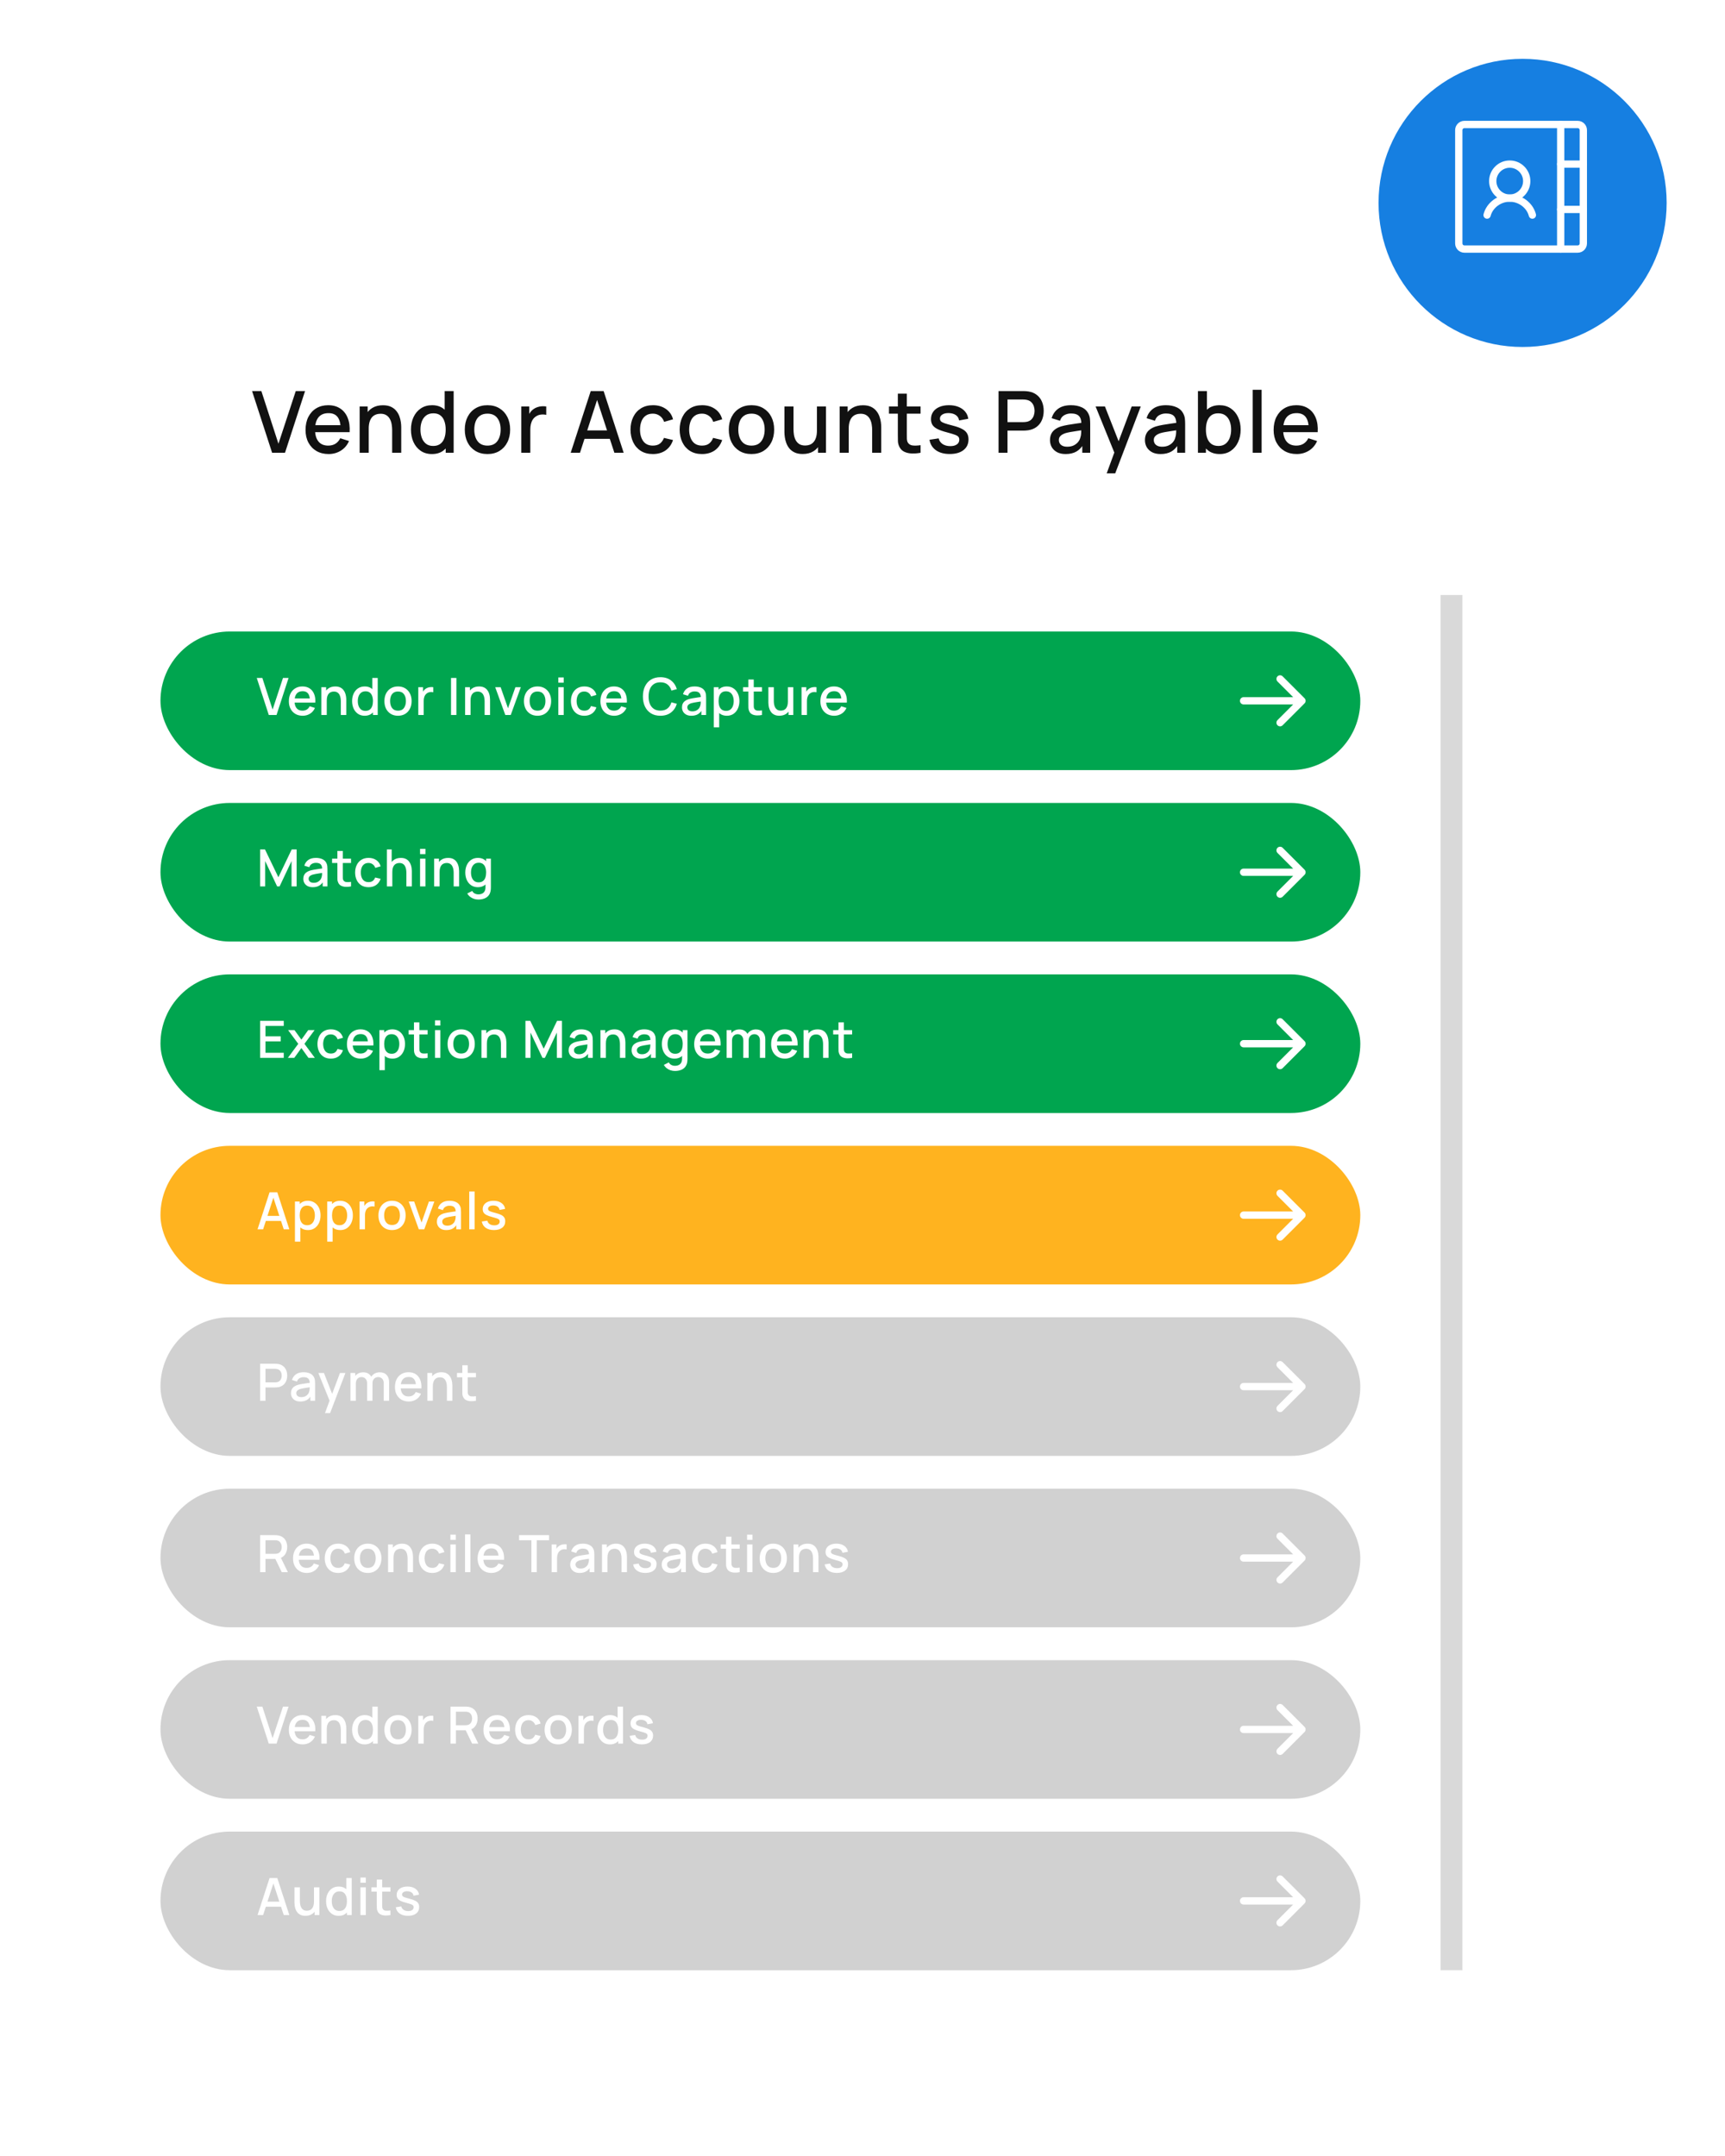 <?xml version="1.0" encoding="UTF-8"?>
<svg fill="none" height="591" viewBox="0 0 473 591" width="473" xmlns="http://www.w3.org/2000/svg" xmlns:xlink="http://www.w3.org/1999/xlink"><filter id="a" color-interpolation-filters="sRGB" filterUnits="userSpaceOnUse" height="111" width="111" x="362" y=".125"><feFlood flood-opacity="0" result="BackgroundImageFix"/><feColorMatrix in="SourceAlpha" result="hardAlpha" type="matrix" values="0 0 0 0 0 0 0 0 0 0 0 0 0 0 0 0 0 0 127 0"/><feOffset dy="4"/><feGaussianBlur stdDeviation="8"/><feComposite in2="hardAlpha" operator="out"/><feColorMatrix type="matrix" values="0 0 0 0 0 0 0 0 0 0 0 0 0 0 0 0 0 0 0.25 0"/><feBlend in2="BackgroundImageFix" mode="normal" result="effect1_dropShadow_2181_2319"/><feBlend in="SourceGraphic" in2="effect1_dropShadow_2181_2319" mode="normal" result="shape"/></filter><linearGradient id="b" gradientUnits="userSpaceOnUse" x1="216.5" x2="216.5" y1="51.125" y2="590.125"><stop offset="0" stop-color="#fff"/><stop offset="1" stop-color="#fff"/></linearGradient><rect fill="url(#b)" height="538.217" rx="23.098" stroke="#fff" stroke-width=".783" width="432.217" x=".391" y="51.517"/><path d="m74.614 124.125-5.497-16.912h2.549l4.686 14.434 4.745-14.434h2.549l-5.497 16.912zm15.499.352c-1.261 0-2.369-.274-3.324-.822-.947-.556-1.687-1.327-2.22-2.314-.525-.994-.787-2.145-.787-3.452 0-1.386.258-2.588.775-3.606.525-1.018 1.253-1.805 2.185-2.361.932-.556 2.016-.834 3.253-.834 1.292 0 2.392.302 3.3.905.908.595 1.586 1.444 2.032 2.548.454 1.104.634 2.416.54 3.935h-2.455v-.893c-.016-1.472-.298-2.56-.846-3.265-.54-.705-1.366-1.057-2.478-1.057-1.229 0-2.153.388-2.772 1.163-.619.775-.928 1.895-.928 3.359 0 1.394.309 2.474.928 3.241.619.76 1.511 1.14 2.678 1.14.767 0 1.429-.173 1.985-.517.564-.352 1.002-.854 1.315-1.503l2.408.763c-.493 1.135-1.241 2.016-2.243 2.643-1.002.618-2.118.927-3.347.927zm-4.522-6.001v-1.915h9.055v1.915zm21.939 5.649v-6.236c0-.494-.043-.999-.129-1.516-.078-.524-.235-1.01-.47-1.456-.227-.446-.552-.806-.974-1.08-.415-.274-.96-.411-1.633-.411-.438 0-.853.074-1.245.223-.391.141-.736.372-1.033.693-.29.321-.521.743-.693 1.268-.165.525-.247 1.163-.247 1.914l-1.527-.575c0-1.151.215-2.165.646-3.042.431-.885 1.049-1.574 1.856-2.067.806-.493 1.781-.74 2.924-.74.877 0 1.613.141 2.208.423s1.077.654 1.445 1.116c.376.454.662.951.857 1.491.196.54.329 1.069.4 1.586.07.517.105.971.105 1.362v7.047zm-8.914 0v-12.684h2.196v3.664h.294v9.02zm19.811.352c-1.182 0-2.204-.293-3.065-.881-.854-.587-1.515-1.385-1.985-2.395-.462-1.018-.693-2.161-.693-3.43 0-1.276.235-2.415.705-3.418.469-1.01 1.135-1.804 1.996-2.384.869-.587 1.899-.881 3.089-.881 1.198 0 2.204.294 3.019.881.822.58 1.44 1.374 1.855 2.384.423 1.01.634 2.15.634 3.418 0 1.269-.211 2.408-.634 3.418s-1.045 1.812-1.867 2.407c-.822.588-1.84.881-3.054.881zm.341-2.219c.806 0 1.464-.192 1.973-.576s.881-.912 1.116-1.585c.235-.674.352-1.449.352-2.326s-.121-1.652-.364-2.325c-.235-.674-.603-1.198-1.104-1.574-.493-.376-1.124-.564-1.891-.564-.814 0-1.484.2-2.008.599-.525.399-.916.936-1.175 1.609-.25.673-.376 1.425-.376 2.255 0 .838.126 1.597.376 2.279.259.673.642 1.209 1.151 1.609.517.399 1.167.599 1.95.599zm3.441 1.867v-9.126h-.282v-7.786h2.466v16.912zm11.449.352c-1.269 0-2.369-.285-3.301-.857-.931-.572-1.652-1.359-2.161-2.361-.501-1.01-.751-2.172-.751-3.488 0-1.323.258-2.486.775-3.488.517-1.01 1.241-1.793 2.173-2.349.931-.564 2.02-.846 3.265-.846 1.268 0 2.368.286 3.3.858.932.571 1.652 1.358 2.161 2.36.509 1.003.763 2.158.763 3.465 0 1.323-.258 2.49-.775 3.5-.509 1.002-1.229 1.789-2.161 2.361-.932.563-2.028.845-3.288.845zm0-2.313c1.213 0 2.118-.408 2.713-1.222.603-.822.904-1.879.904-3.171 0-1.323-.305-2.38-.916-3.171-.603-.799-1.503-1.198-2.701-1.198-.822 0-1.5.188-2.032.564-.533.368-.928.881-1.186 1.538-.259.65-.388 1.406-.388 2.267 0 1.331.305 2.396.916 3.195.611.798 1.507 1.198 2.69 1.198zm9.275 1.961v-12.684h2.185v3.077l-.306-.4c.157-.407.36-.779.611-1.115.251-.345.54-.627.869-.846.321-.235.677-.415 1.069-.54.399-.133.806-.212 1.221-.235.415-.031.815-.012 1.198.059v2.302c-.415-.11-.877-.141-1.386-.094-.501.047-.963.207-1.385.481-.4.259-.717.572-.952.94-.227.368-.391.779-.493 1.233-.102.446-.153.92-.153 1.421v6.401zm13.552 0 5.496-16.912h3.535l5.497 16.912h-2.549l-5.062-15.433h.634l-5.003 15.433zm2.854-3.817v-2.302h8.832v2.302zm19.677 4.169c-1.3 0-2.404-.289-3.312-.869-.909-.579-1.605-1.374-2.091-2.384-.477-1.01-.72-2.157-.728-3.441.008-1.308.258-2.463.752-3.465.493-1.01 1.198-1.801 2.114-2.372.916-.572 2.016-.858 3.3-.858 1.386 0 2.568.345 3.547 1.034.986.689 1.636 1.632 1.95 2.83l-2.443.705c-.243-.712-.642-1.264-1.198-1.656-.548-.399-1.179-.599-1.891-.599-.807 0-1.468.192-1.985.576-.517.375-.901.892-1.151 1.55-.251.658-.38 1.409-.388 2.255.008 1.307.306 2.364.893 3.171.595.806 1.472 1.21 2.631 1.21.791 0 1.429-.18 1.914-.541.493-.368.869-.892 1.128-1.573l2.49.587c-.415 1.237-1.101 2.188-2.056 2.854-.955.657-2.114.986-3.476.986zm13.476 0c-1.3 0-2.404-.289-3.312-.869-.908-.579-1.605-1.374-2.091-2.384-.477-1.01-.72-2.157-.728-3.441.008-1.308.259-2.463.752-3.465.493-1.01 1.198-1.801 2.114-2.372.916-.572 2.016-.858 3.3-.858 1.386 0 2.568.345 3.547 1.034.987.689 1.636 1.632 1.95 2.83l-2.443.705c-.243-.712-.642-1.264-1.198-1.656-.548-.399-1.179-.599-1.891-.599-.807 0-1.468.192-1.985.576-.517.375-.9.892-1.151 1.55-.25.658-.38 1.409-.388 2.255.008 1.307.306 2.364.893 3.171.595.806 1.472 1.21 2.631 1.21.791 0 1.429-.18 1.914-.541.494-.368.869-.892 1.128-1.573l2.49.587c-.415 1.237-1.1 2.188-2.056 2.854-.955.657-2.114.986-3.476.986zm13.558 0c-1.268 0-2.368-.285-3.3-.857s-1.652-1.359-2.161-2.361c-.501-1.01-.752-2.172-.752-3.488 0-1.323.259-2.486.775-3.488.517-1.01 1.242-1.793 2.173-2.349.932-.564 2.02-.846 3.265-.846 1.269 0 2.369.286 3.301.858.931.571 1.652 1.358 2.161 2.36.509 1.003.763 2.158.763 3.465 0 1.323-.258 2.49-.775 3.5-.509 1.002-1.229 1.789-2.161 2.361-.932.563-2.028.845-3.289.845zm0-2.313c1.214 0 2.118-.408 2.713-1.222.603-.822.905-1.879.905-3.171 0-1.323-.306-2.38-.916-3.171-.603-.799-1.504-1.198-2.702-1.198-.822 0-1.499.188-2.032.564-.532.368-.927.881-1.186 1.538-.258.65-.387 1.406-.387 2.267 0 1.331.305 2.396.916 3.195.61.798 1.507 1.198 2.689 1.198zm14.056 2.302c-.877 0-1.613-.141-2.208-.423s-1.081-.65-1.457-1.104c-.368-.462-.649-.963-.845-1.504-.196-.54-.329-1.068-.399-1.585-.071-.517-.106-.971-.106-1.362v-7.047h2.49v6.236c0 .493.039 1.002.117 1.527.086.517.243.998.47 1.445.235.446.56.806.975 1.08.423.274.971.411 1.644.411.438 0 .853-.07 1.245-.211.391-.149.732-.384 1.022-.705.297-.321.528-.744.693-1.268.172-.525.258-1.163.258-1.915l1.527.576c0 1.151-.215 2.169-.646 3.053-.431.877-1.049 1.562-1.856 2.056-.806.493-1.781.74-2.924.74zm4.193-.341v-3.664h-.294v-9.02h2.478v12.684zm14.851 0v-6.236c0-.494-.043-.999-.13-1.516-.078-.524-.235-1.01-.469-1.456-.227-.446-.552-.806-.975-1.08-.415-.274-.959-.411-1.633-.411-.438 0-.853.074-1.245.223-.391.141-.736.372-1.033.693-.29.321-.521.743-.693 1.268-.165.525-.247 1.163-.247 1.914l-1.527-.575c0-1.151.216-2.165.646-3.042.431-.885 1.05-1.574 1.856-2.067s1.781-.74 2.924-.74c.877 0 1.613.141 2.208.423.596.282 1.077.654 1.445 1.116.376.454.662.951.857 1.491.196.54.329 1.069.4 1.586.07.517.105.971.105 1.362v7.047zm-8.915 0v-12.684h2.197v3.664h.293v9.02zm22.192 0c-.799.157-1.582.223-2.349.2-.768-.024-1.453-.173-2.056-.447s-1.057-.704-1.362-1.292c-.274-.524-.423-1.057-.446-1.597-.016-.548-.024-1.166-.024-1.856v-11.216h2.467v11.099c0 .509.003.951.011 1.327.016.376.098.693.247.952.282.485.728.763 1.339.833.618.063 1.343.036 2.173-.082zm-8.668-10.711v-1.973h8.668v1.973zm16.662 11.052c-1.542 0-2.799-.341-3.77-1.022s-1.566-1.641-1.785-2.878l2.513-.387c.157.657.517 1.178 1.081 1.562.572.376 1.28.564 2.126.564.767 0 1.366-.157 1.797-.47.438-.313.657-.744.657-1.292 0-.321-.078-.58-.234-.775-.149-.204-.466-.396-.952-.576-.485-.18-1.225-.403-2.22-.669-1.088-.282-1.953-.584-2.595-.905-.634-.328-1.089-.708-1.363-1.139-.266-.438-.399-.967-.399-1.585 0-.768.204-1.437.611-2.009.407-.571.979-1.014 1.715-1.327.743-.313 1.613-.47 2.607-.47.971 0 1.836.153 2.596.458.759.306 1.374.74 1.843 1.304.47.556.752 1.21.846 1.961l-2.513.458c-.086-.61-.372-1.092-.858-1.444-.485-.352-1.115-.544-1.891-.576-.743-.031-1.346.094-1.808.376-.462.274-.693.654-.693 1.139 0 .282.086.521.258.717.18.196.525.384 1.034.564s1.26.395 2.255.646c1.065.274 1.91.579 2.537.916.626.329 1.072.724 1.338 1.186.274.454.412 1.006.412 1.656 0 1.253-.459 2.235-1.375 2.948-.908.712-2.165 1.069-3.77 1.069zm13.385-.341v-16.912h6.836c.164 0 .368.007.61.023.243.008.474.031.693.071.94.148 1.723.469 2.349.963.635.493 1.108 1.115 1.421 1.867.314.752.47 1.582.47 2.49 0 .916-.156 1.75-.47 2.502-.313.751-.786 1.374-1.421 1.867-.626.493-1.409.814-2.349.963-.219.031-.454.055-.704.07-.243.016-.443.024-.599.024h-4.381v6.072zm2.455-8.397h4.287c.156 0 .329-.008.517-.024.195-.016.379-.043.552-.082.501-.118.904-.333 1.209-.646.306-.321.525-.689.658-1.104s.2-.83.2-1.245-.067-.826-.2-1.233c-.133-.415-.352-.779-.658-1.093-.305-.321-.708-.54-1.209-.657-.173-.047-.357-.079-.552-.094-.188-.016-.361-.024-.517-.024h-4.287zm15.934 8.749c-.939 0-1.726-.172-2.361-.516-.634-.353-1.115-.815-1.444-1.386-.321-.58-.482-1.214-.482-1.903 0-.642.114-1.206.341-1.691.227-.486.564-.897 1.01-1.233.446-.345.994-.623 1.644-.834.564-.165 1.202-.31 1.915-.435.712-.125 1.46-.243 2.243-.352.791-.11 1.574-.219 2.349-.329l-.893.493c.016-.994-.196-1.73-.634-2.208-.431-.485-1.175-.728-2.232-.728-.665 0-1.276.157-1.832.47-.556.305-.943.814-1.162 1.527l-2.291-.705c.313-1.088.909-1.954 1.786-2.596.884-.642 2.059-.963 3.523-.963 1.135 0 2.122.196 2.96.588.845.383 1.464.994 1.855 1.832.204.415.329.853.376 1.315s.071.959.071 1.492v7.81h-2.173v-2.901l.423.376c-.525.971-1.194 1.695-2.009 2.173-.806.469-1.801.704-2.983.704zm.435-2.008c.697 0 1.295-.121 1.797-.364.501-.251.904-.568 1.209-.951.306-.384.505-.783.599-1.198.133-.376.208-.799.223-1.269.024-.47.036-.845.036-1.127l.798.293c-.775.118-1.48.223-2.114.317s-1.209.188-1.726.282c-.509.086-.963.192-1.363.317-.336.118-.638.259-.904.423-.258.165-.466.364-.622.599-.149.235-.224.521-.224.858 0 .328.083.634.247.916.164.274.415.493.752.657.336.165.767.247 1.292.247zm10.83 7.293 2.454-6.682.036 1.973-5.532-13.612h2.56l4.134 10.511h-.751l3.946-10.511h2.49l-7 18.321zm14.77-5.285c-.94 0-1.727-.172-2.361-.516-.634-.353-1.116-.815-1.444-1.386-.321-.58-.482-1.214-.482-1.903 0-.642.114-1.206.341-1.691.227-.486.563-.897 1.01-1.233.446-.345.994-.623 1.644-.834.564-.165 1.202-.31 1.914-.435.713-.125 1.461-.243 2.244-.352.79-.11 1.573-.219 2.349-.329l-.893.493c.016-.994-.196-1.73-.634-2.208-.431-.485-1.175-.728-2.232-.728-.665 0-1.276.157-1.832.47-.556.305-.943.814-1.163 1.527l-2.29-.705c.313-1.088.908-1.954 1.785-2.596.885-.642 2.06-.963 3.524-.963 1.135 0 2.122.196 2.959.588.846.383 1.465.994 1.856 1.832.204.415.329.853.376 1.315s.07.959.07 1.492v7.81h-2.172v-2.901l.422.376c-.524.971-1.194 1.695-2.008 2.173-.806.469-1.801.704-2.983.704zm.434-2.008c.697 0 1.296-.121 1.797-.364.502-.251.905-.568 1.21-.951.305-.384.505-.783.599-1.198.133-.376.208-.799.223-1.269.024-.47.035-.845.035-1.127l.799.293c-.775.118-1.48.223-2.114.317s-1.21.188-1.726.282c-.509.086-.963.192-1.363.317-.336.118-.638.259-.904.423-.259.165-.466.364-.623.599-.148.235-.223.521-.223.858 0 .328.082.634.247.916.164.274.415.493.752.657.336.165.767.247 1.291.247zm15.782 2.008c-1.214 0-2.232-.293-3.054-.881-.822-.595-1.445-1.397-1.868-2.407-.422-1.01-.634-2.149-.634-3.418 0-1.268.208-2.408.623-3.418.423-1.01 1.041-1.804 1.855-2.384.823-.587 1.833-.881 3.031-.881 1.19 0 2.215.294 3.077.881.869.58 1.538 1.374 2.008 2.384.47 1.003.705 2.142.705 3.418 0 1.269-.235 2.412-.705 3.43-.462 1.01-1.124 1.808-1.985 2.395-.853.588-1.871.881-3.053.881zm-5.967-.352v-16.912h2.467v7.786h-.282v9.126zm5.626-1.867c.783 0 1.429-.2 1.938-.599.517-.4.9-.936 1.151-1.609.258-.682.387-1.441.387-2.279 0-.83-.129-1.582-.387-2.255-.251-.673-.638-1.21-1.163-1.609s-1.194-.599-2.008-.599c-.768 0-1.402.188-1.903.564-.493.376-.861.9-1.104 1.574-.235.673-.352 1.448-.352 2.325s.117 1.652.352 2.326c.235.673.607 1.201 1.116 1.585s1.166.576 1.973.576zm9.382 1.867v-17.265h2.454v17.265zm12.077.352c-1.261 0-2.369-.274-3.324-.822-.947-.556-1.687-1.327-2.22-2.314-.524-.994-.787-2.145-.787-3.452 0-1.386.259-2.588.775-3.606.525-1.018 1.253-1.805 2.185-2.361s2.016-.834 3.253-.834c1.292 0 2.392.302 3.301.905.908.595 1.585 1.444 2.031 2.548.455 1.104.635 2.416.541 3.935h-2.455v-.893c-.016-1.472-.298-2.56-.846-3.265-.54-.705-1.366-1.057-2.478-1.057-1.229 0-2.153.388-2.772 1.163-.618.775-.927 1.895-.927 3.359 0 1.394.309 2.474.927 3.241.619.76 1.512 1.14 2.678 1.14.768 0 1.429-.173 1.985-.517.564-.352 1.002-.854 1.316-1.503l2.407.763c-.493 1.135-1.241 2.016-2.243 2.643-1.002.618-2.118.927-3.347.927zm-4.522-6.001v-1.915h9.055v1.915z" fill="#111"/><rect fill="#00a54f" height="38" rx="19" width="329" x="44" y="173.125"/><rect fill="#d1d1d1" height="38" rx="19" width="329" x="44" y="361.125"/><rect fill="#00a54f" height="38" rx="19" width="329" x="44" y="220.125"/><rect fill="#d1d1d1" height="38" rx="19" width="329" x="44" y="408.125"/><rect fill="#00a54f" height="38" rx="19" width="329" x="44" y="267.125"/><rect fill="#d1d1d1" height="38" rx="19" width="329" x="44" y="455.125"/><rect fill="#ffb31f" height="38" rx="19" width="329" x="44" y="314.125"/><rect fill="#d1d1d1" height="38" rx="19" width="329" x="44" y="502.125"/><path d="m73.704 196.01-3.298-10.148h1.529l2.812 8.661 2.847-8.661h1.529l-3.298 10.148zm9.3.211c-.756 0-1.421-.164-1.994-.493-.568-.334-1.012-.796-1.332-1.388-.315-.597-.472-1.288-.472-2.072 0-.832.155-1.553.465-2.163.315-.611.752-1.083 1.311-1.417.559-.333 1.21-.5 1.952-.5.775 0 1.435.181 1.98.542.545.357.951.867 1.219 1.53.272.662.381 1.449.324 2.36h-1.473v-.535c-.009-.884-.178-1.537-.507-1.959-.324-.423-.82-.635-1.487-.635-.738 0-1.292.233-1.663.698s-.557 1.137-.557 2.015c0 .837.186 1.485.557 1.945.371.456.907.684 1.607.684.46 0 .857-.103 1.191-.31.338-.212.601-.512.789-.902l1.445.458c-.296.681-.745 1.21-1.346 1.585-.601.372-1.271.557-2.008.557zm-2.713-3.601v-1.148h5.433v1.148zm13.164 3.39v-3.742c0-.296-.026-.599-.077-.909-.047-.315-.141-.606-.282-.874-.136-.268-.331-.484-.585-.648-.249-.165-.576-.247-.98-.247-.263 0-.512.045-.747.134-.235.085-.442.223-.62.416-.174.192-.312.446-.416.761-.099.315-.148.697-.148 1.148l-.916-.345c0-.69.129-1.299.388-1.825.258-.531.63-.944 1.113-1.24.484-.296 1.069-.444 1.755-.444.526 0 .968.084 1.325.253.357.17.646.393.867.67.226.272.397.571.514.895.117.324.197.641.24.951s.063.583.063.818v4.228zm-5.349 0v-7.611h1.318v2.199h.176v5.412zm11.887.211c-.709 0-1.322-.176-1.839-.528-.512-.353-.909-.832-1.191-1.438-.277-.611-.416-1.297-.416-2.058 0-.765.141-1.449.423-2.05.282-.606.681-1.083 1.198-1.431.521-.352 1.139-.528 1.853-.528.719 0 1.322.176 1.811.528.493.348.864.825 1.113 1.431.254.606.381 1.289.381 2.05s-.127 1.445-.381 2.051c-.253.606-.627 1.088-1.12 1.445-.493.352-1.104.528-1.832.528zm.204-1.332c.484 0 .879-.115 1.184-.345s.529-.547.67-.951c.14-.404.211-.869.211-1.396 0-.526-.073-.991-.219-1.395-.14-.404-.361-.719-.662-.944-.296-.226-.674-.338-1.134-.338-.489 0-.891.119-1.206.359s-.55.561-.705.965c-.15.404-.226.855-.226 1.353 0 .503.075.959.226 1.368.155.404.385.725.691.965.31.24.7.359 1.17.359zm2.065 1.121v-5.476h-.169v-4.672h1.48v10.148zm6.869.211c-.761 0-1.421-.171-1.98-.514s-.991-.815-1.297-1.417c-.3-.606-.451-1.303-.451-2.093 0-.794.155-1.491.465-2.092.311-.607.745-1.076 1.304-1.41.559-.338 1.212-.507 1.959-.507.761 0 1.421.171 1.98.514s.992.815 1.297 1.417c.305.601.458 1.294.458 2.078 0 .794-.155 1.494-.465 2.1-.305.602-.738 1.074-1.297 1.417-.559.338-1.216.507-1.973.507zm0-1.388c.728 0 1.271-.244 1.628-.733.362-.493.543-1.127.543-1.903 0-.794-.184-1.428-.55-1.902-.362-.479-.902-.719-1.621-.719-.493 0-.899.113-1.219.338-.319.221-.557.529-.712.923-.155.39-.232.844-.232 1.36 0 .799.183 1.438.549 1.917.367.479.905.719 1.614.719zm5.565 1.177v-7.611h1.311v1.846l-.183-.239c.094-.244.216-.468.366-.67.151-.206.324-.375.522-.507.192-.141.406-.249.641-.324.24-.08.484-.127.733-.141.249-.019.489-.007.719.035v1.381c-.249-.065-.526-.084-.832-.056-.3.028-.578.124-.831.289-.24.155-.43.343-.571.564-.136.22-.235.467-.296.74-.061.267-.092.552-.092.852v3.841zm8.977 0v-10.148h1.473v10.148zm9.212 0v-3.742c0-.296-.026-.599-.077-.909-.047-.315-.141-.606-.282-.874-.136-.268-.331-.484-.585-.648-.249-.165-.576-.247-.98-.247-.263 0-.512.045-.747.134-.234.085-.441.223-.62.416-.174.192-.312.446-.415.761-.099.315-.148.697-.148 1.148l-.917-.345c0-.69.13-1.299.388-1.825.258-.531.63-.944 1.113-1.24.484-.296 1.069-.444 1.755-.444.526 0 .968.084 1.325.253.357.17.646.393.867.67.225.272.397.571.514.895.118.324.197.641.24.951.042.31.063.583.063.818v4.228zm-5.348 0v-7.611h1.317v2.199h.177v5.412zm11.017 0-2.762-7.611h1.487l2.022 5.764 2.023-5.764h1.486l-2.762 7.611zm8.838.211c-.761 0-1.421-.171-1.98-.514-.56-.343-.992-.815-1.297-1.417-.301-.606-.451-1.303-.451-2.093 0-.794.155-1.491.465-2.092.31-.607.745-1.076 1.304-1.41.559-.338 1.212-.507 1.959-.507.761 0 1.421.171 1.98.514s.991.815 1.296 1.417c.306.601.459 1.294.459 2.078 0 .794-.156 1.494-.466 2.1-.305.602-.737 1.074-1.296 1.417-.559.338-1.217.507-1.973.507zm0-1.388c.728 0 1.27-.244 1.628-.733.361-.493.542-1.127.542-1.903 0-.794-.183-1.428-.55-1.902-.361-.479-.902-.719-1.62-.719-.494 0-.9.113-1.219.338-.32.221-.557.529-.712.923-.155.39-.233.844-.233 1.36 0 .799.184 1.438.55 1.917s.904.719 1.614.719zm5.706-7.681v-1.431h1.473v1.431zm0 8.858v-7.611h1.473v7.611zm7.126.211c-.78 0-1.442-.174-1.987-.521-.545-.348-.963-.825-1.254-1.431-.287-.606-.432-1.294-.437-2.065.005-.784.155-1.477.451-2.078.296-.606.719-1.081 1.268-1.424.55-.343 1.21-.514 1.98-.514.832 0 1.541.206 2.129.62.592.413.981.979 1.169 1.698l-1.465.423c-.146-.428-.386-.759-.719-.994-.329-.239-.707-.359-1.135-.359-.484 0-.881.115-1.191.345-.31.226-.54.536-.69.93-.151.395-.228.846-.233 1.353.005.785.183 1.419.536 1.903.357.484.883.726 1.578.726.475 0 .858-.108 1.149-.324.296-.221.521-.536.676-.944l1.494.352c-.249.742-.66 1.313-1.233 1.712-.573.395-1.268.592-2.086.592zm8.206 0c-.757 0-1.421-.164-1.994-.493-.569-.334-1.013-.796-1.332-1.388-.315-.597-.472-1.288-.472-2.072 0-.832.155-1.553.465-2.163.314-.611.751-1.083 1.31-1.417.559-.333 1.21-.5 1.952-.5.776 0 1.436.181 1.981.542.544.357.951.867 1.219 1.53.272.662.38 1.449.324 2.36h-1.473v-.535c-.009-.884-.179-1.537-.507-1.959-.325-.423-.82-.635-1.487-.635-.738 0-1.292.233-1.663.698s-.557 1.137-.557 2.015c0 .837.186 1.485.557 1.945.371.456.906.684 1.606.684.461 0 .858-.103 1.191-.31.339-.212.602-.512.79-.902l1.444.458c-.296.681-.744 1.21-1.346 1.585-.601.372-1.271.557-2.008.557zm-2.713-3.601v-1.148h5.433v1.148zm15.367 3.601c-1.015 0-1.879-.221-2.593-.662-.714-.447-1.261-1.067-1.642-1.861-.376-.794-.564-1.714-.564-2.762s.188-1.968.564-2.762c.381-.794.928-1.412 1.642-1.854.714-.446 1.578-.669 2.593-.669 1.17 0 2.138.296 2.904.888.77.592 1.306 1.388 1.606 2.389l-1.494.401c-.197-.709-.549-1.266-1.057-1.67-.502-.404-1.155-.606-1.959-.606-.719 0-1.318.162-1.797.486-.479.325-.841.778-1.085 1.36-.24.583-.359 1.262-.359 2.037-.005.775.112 1.454.352 2.037.244.582.606 1.035 1.085 1.36.484.324 1.085.486 1.804.486.804 0 1.457-.202 1.959-.606.508-.409.86-.966 1.057-1.67l1.494.401c-.3 1.001-.836 1.797-1.606 2.389-.766.592-1.734.888-2.904.888zm8.491 0c-.564 0-1.036-.103-1.416-.31-.381-.211-.67-.488-.867-.831-.193-.348-.289-.729-.289-1.142 0-.385.068-.723.204-1.015.137-.291.339-.538.607-.74.267-.206.596-.373.986-.5.338-.099.721-.186 1.149-.261.427-.075.876-.145 1.346-.211.474-.066.944-.132 1.409-.197l-.536.296c.01-.597-.117-1.039-.38-1.325-.258-.292-.705-.437-1.339-.437-.399 0-.766.094-1.099.282-.334.183-.566.488-.698.916l-1.374-.423c.188-.653.545-1.172 1.071-1.557.531-.386 1.236-.578 2.114-.578.681 0 1.273.117 1.776.352.507.23.878.597 1.113 1.099.122.249.198.512.226.79.028.277.042.575.042.895v4.686h-1.304v-1.741l.254.226c-.315.582-.716 1.017-1.205 1.303-.484.282-1.08.423-1.79.423zm.261-1.205c.418 0 .777-.073 1.078-.218.301-.151.543-.341.726-.571s.303-.47.359-.719c.08-.225.125-.479.134-.761.014-.282.021-.507.021-.676l.48.176c-.466.07-.888.134-1.269.19-.38.056-.726.113-1.036.169-.305.052-.578.115-.817.19-.202.071-.383.155-.543.254-.155.099-.279.219-.373.359-.09.141-.134.313-.134.515 0 .197.049.38.148.55.098.164.249.296.451.394.202.099.46.148.775.148zm9.469 1.205c-.729 0-1.339-.176-1.833-.528-.493-.357-.866-.839-1.12-1.445s-.381-1.29-.381-2.051.125-1.444.374-2.05c.254-.606.625-1.083 1.113-1.431.494-.352 1.1-.528 1.818-.528.715 0 1.33.176 1.847.528.521.348.923.825 1.205 1.431.282.601.423 1.285.423 2.05 0 .761-.141 1.447-.423 2.058-.277.606-.674 1.085-1.191 1.438-.512.352-1.123.528-1.832.528zm-3.58 3.171v-10.993h1.311v5.476h.169v5.517zm3.375-4.503c.47 0 .858-.119 1.163-.359.31-.24.54-.561.691-.965.155-.409.232-.865.232-1.368 0-.498-.077-.949-.232-1.353-.151-.404-.383-.725-.698-.965s-.716-.359-1.205-.359c-.46 0-.841.112-1.142.338-.296.225-.516.54-.662.944-.141.404-.211.869-.211 1.395 0 .527.07.992.211 1.396s.364.721.669.951c.306.23.7.345 1.184.345zm9.843 1.121c-.479.094-.949.134-1.409.12-.46-.015-.872-.104-1.233-.268-.362-.165-.635-.423-.818-.775-.164-.315-.253-.635-.268-.959-.009-.329-.014-.7-.014-1.113v-6.73h1.48v6.659c0 .306.003.571.007.797.01.225.059.415.148.57.169.292.437.459.804.501.371.037.805.021 1.303-.05zm-5.2-6.427v-1.184h5.2v1.184zm9.955 6.631c-.526 0-.968-.084-1.325-.254-.357-.169-.648-.389-.874-.662-.221-.277-.39-.578-.507-.902-.118-.324-.198-.641-.24-.951s-.063-.583-.063-.818v-4.228h1.494v3.742c0 .296.023.601.07.916.052.31.146.599.282.867.141.268.336.484.585.648.254.165.582.247.987.247.263 0 .512-.042.746-.127.235-.089.44-.23.614-.423.178-.192.317-.446.415-.761.104-.315.155-.698.155-1.149l.916.346c0 .69-.129 1.301-.387 1.832-.259.526-.63.937-1.114 1.233-.483.296-1.068.444-1.754.444zm2.516-.204v-2.199h-.177v-5.412h1.487v7.611zm3.569 0v-7.611h1.31v1.846l-.183-.239c.094-.244.216-.468.366-.67.151-.206.325-.375.522-.507.193-.141.406-.249.641-.324.24-.08.484-.127.733-.141.249-.019.489-.007.719.035v1.381c-.249-.065-.526-.084-.832-.056-.3.028-.578.124-.831.289-.24.155-.43.343-.571.564-.136.22-.235.467-.296.74-.061.267-.092.552-.092.852v3.841zm8.97.211c-.757 0-1.422-.164-1.995-.493-.568-.334-1.012-.796-1.332-1.388-.314-.597-.472-1.288-.472-2.072 0-.832.155-1.553.465-2.163.315-.611.752-1.083 1.311-1.417.559-.333 1.21-.5 1.952-.5.775 0 1.435.181 1.98.542.545.357.952.867 1.219 1.53.273.662.381 1.449.324 2.36h-1.472v-.535c-.01-.884-.179-1.537-.508-1.959-.324-.423-.819-.635-1.487-.635-.737 0-1.291.233-1.663.698-.371.465-.556 1.137-.556 2.015 0 .837.185 1.485.556 1.945.372.456.907.684 1.607.684.46 0 .857-.103 1.191-.31.338-.212.601-.512.789-.902l1.445.458c-.296.681-.745 1.21-1.346 1.585-.601.372-1.271.557-2.008.557zm-2.714-3.601v-1.148h5.434v1.148z" fill="#fff"/><path d="m71.323 384.01v-10.148h4.101c.099 0 .221.005.366.014.146.005.284.019.416.043.564.089 1.034.282 1.409.578.381.295.665.669.853 1.12s.282.949.282 1.494c0 .55-.094 1.05-.282 1.501s-.472.824-.853 1.12c-.376.296-.846.489-1.409.578-.132.019-.273.033-.423.042-.146.01-.266.015-.359.015h-2.628v3.643zm1.473-5.039h2.572c.094 0 .197-.004.31-.014.117-.009.228-.026.331-.049.301-.071.543-.2.726-.388.183-.192.315-.413.395-.662s.12-.498.12-.747-.04-.496-.12-.74c-.08-.249-.211-.467-.395-.655-.183-.193-.425-.325-.726-.395-.103-.028-.214-.047-.331-.056-.113-.01-.216-.014-.31-.014h-2.572zm9.56 5.25c-.564 0-1.036-.103-1.416-.31-.381-.211-.669-.488-.867-.831-.193-.348-.289-.729-.289-1.142 0-.385.068-.723.204-1.015.136-.291.338-.538.606-.74.268-.206.597-.373.987-.5.338-.099.721-.186 1.149-.261.427-.075.876-.145 1.346-.211.474-.066.944-.132 1.409-.197l-.536.296c.009-.597-.117-1.039-.381-1.325-.258-.292-.705-.437-1.339-.437-.399 0-.766.094-1.099.282-.334.183-.566.488-.698.916l-1.374-.423c.188-.653.545-1.172 1.071-1.557.531-.386 1.236-.578 2.114-.578.681 0 1.273.117 1.776.352.507.23.878.597 1.113 1.099.122.249.197.512.226.79.028.277.042.575.042.895v4.686h-1.304v-1.741l.254.226c-.315.582-.716 1.017-1.205 1.303-.484.282-1.081.423-1.79.423zm.261-1.205c.418 0 .777-.073 1.078-.218.301-.151.543-.341.726-.571s.303-.47.359-.719c.08-.225.124-.479.134-.761.014-.282.021-.507.021-.676l.479.176c-.465.07-.888.134-1.268.19-.381.056-.726.113-1.036.169-.305.052-.578.115-.818.19-.202.071-.383.155-.543.254-.155.099-.28.219-.373.359-.089.141-.134.313-.134.515 0 .197.049.38.148.55.099.164.249.296.451.394.202.099.46.148.775.148zm6.498 4.376 1.473-4.009.021 1.183-3.319-8.167h1.536l2.48 6.307h-.451l2.368-6.307h1.494l-4.2 10.993zm16.106-3.382.007-4.743c0-.549-.141-.977-.423-1.282-.281-.31-.653-.465-1.113-.465-.282 0-.54.065-.775.197-.23.127-.418.319-.564.578-.141.253-.211.573-.211.958l-.712-.359c-.009-.536.103-1.006.338-1.41.24-.404.564-.716.973-.937.408-.225.867-.338 1.374-.338.822 0 1.459.247 1.91.74s.676 1.148.676 1.966l-.007 5.095zm-9.125 0v-7.611h1.311v2.199h.169v5.412zm4.566 0 .007-4.715c0-.554-.141-.988-.423-1.303-.277-.315-.65-.472-1.12-.472-.465 0-.841.159-1.127.479-.282.319-.423.737-.423 1.254l-.705-.451c0-.498.12-.942.359-1.332s.564-.697.973-.923c.409-.225.872-.338 1.388-.338.54 0 1.0.115 1.381.345.381.226.669.543.867.952.202.408.303.883.303 1.423l-.007 5.081zm11.43.211c-.756 0-1.421-.164-1.994-.493-.569-.334-1.013-.796-1.332-1.388-.315-.597-.472-1.288-.472-2.072 0-.832.155-1.553.465-2.163.315-.611.751-1.083 1.31-1.417.56-.333 1.21-.5 1.952-.5.776 0 1.436.181 1.981.542.545.357.951.867 1.219 1.53.272.662.38 1.449.324 2.36h-1.473v-.535c-.009-.884-.178-1.537-.507-1.959-.324-.423-.82-.635-1.487-.635-.738 0-1.292.233-1.663.698s-.557 1.137-.557 2.015c0 .837.186 1.485.557 1.945.371.456.906.684 1.606.684.461 0 .858-.103 1.191-.31.339-.212.602-.512.79-.902l1.444.458c-.296.681-.744 1.21-1.346 1.585-.601.372-1.27.557-2.008.557zm-2.713-3.601v-1.148h5.433v1.148zm13.164 3.39v-3.742c0-.296-.026-.599-.078-.909-.047-.315-.141-.606-.282-.874-.136-.268-.331-.484-.584-.648-.249-.165-.576-.247-.98-.247-.263 0-.512.045-.747.134-.235.085-.442.223-.62.416-.174.192-.312.446-.416.761-.098.315-.148.697-.148 1.148l-.916-.345c0-.69.129-1.299.388-1.825.258-.531.629-.944 1.113-1.24s1.069-.444 1.755-.444c.526 0 .968.084 1.325.253.357.17.646.393.866.67.226.272.397.571.515.895.117.324.197.641.239.951.043.31.064.583.064.818v4.228zm-5.349 0v-7.611h1.318v2.199h.176v5.412zm13.315 0c-.479.094-.949.134-1.409.12-.461-.015-.872-.104-1.233-.268-.362-.165-.635-.423-.818-.775-.164-.315-.254-.635-.268-.959-.009-.329-.014-.7-.014-1.113v-6.73h1.48v6.659c0 .306.002.571.007.797.009.225.059.415.148.57.169.292.437.459.803.501.372.037.806.021 1.304-.05zm-5.2-6.427v-1.184h5.2v1.184z" fill="#fff"/><path d="m71.323 243.01v-10.148h1.332l3.678 7.632 3.657-7.632h1.346v10.141h-1.395v-6.941l-3.277 6.948h-.669l-3.284-6.948v6.948zm14.419.211c-.564 0-1.036-.103-1.417-.31-.381-.211-.669-.488-.867-.831-.193-.348-.289-.729-.289-1.142 0-.385.068-.723.204-1.015.136-.291.338-.538.606-.74.268-.206.597-.373.987-.5.338-.099.721-.186 1.149-.261.428-.075.876-.145 1.346-.211.474-.066.944-.132 1.409-.197l-.536.296c.009-.597-.117-1.039-.381-1.325-.258-.292-.705-.437-1.339-.437-.399 0-.766.094-1.099.282-.334.183-.566.488-.698.916l-1.374-.423c.188-.653.545-1.172 1.071-1.557.531-.386 1.236-.578 2.114-.578.681 0 1.273.117 1.776.352.507.23.878.597 1.113 1.099.122.249.197.512.226.79.028.277.042.575.042.895v4.686h-1.304v-1.741l.254.226c-.315.582-.717 1.017-1.205 1.303-.484.282-1.081.423-1.79.423zm.261-1.205c.418 0 .777-.073 1.078-.218.301-.151.543-.341.726-.571s.303-.47.359-.719c.08-.225.124-.479.134-.761.014-.282.021-.507.021-.676l.479.176c-.465.07-.888.134-1.268.19-.381.056-.726.113-1.036.169-.305.052-.578.115-.818.19-.202.071-.383.155-.543.254-.155.099-.28.219-.373.359-.089.141-.134.313-.134.515 0 .197.049.38.148.55.099.164.249.296.451.394.202.099.46.148.775.148zm10.251.994c-.479.094-.949.134-1.409.12-.46-.015-.872-.104-1.233-.268-.362-.165-.634-.423-.818-.775-.164-.315-.254-.635-.268-.959-.009-.329-.014-.7-.014-1.113v-6.73h1.48v6.659c0 .306.002.571.007.797.009.225.059.415.148.57.169.292.437.459.803.501.371.037.806.021 1.304-.05zm-5.2-6.427v-1.184h5.2v1.184zm9.998 6.638c-.78 0-1.442-.174-1.987-.521-.545-.348-.963-.825-1.254-1.431-.287-.606-.432-1.294-.437-2.065.005-.784.155-1.477.451-2.078.296-.606.719-1.081 1.268-1.424.55-.343 1.21-.514 1.98-.514.832 0 1.541.206 2.128.62.592.413.982.979 1.17 1.698l-1.466.423c-.145-.428-.385-.759-.718-.994-.329-.239-.707-.359-1.135-.359-.484 0-.881.115-1.191.345-.31.226-.54.536-.691.93-.15.395-.228.846-.233 1.353.005.785.183 1.419.536 1.903.357.484.883.726 1.578.726.475 0 .858-.108 1.149-.324.296-.221.521-.536.676-.944l1.494.352c-.249.742-.66 1.313-1.233 1.712-.573.395-1.268.592-2.086.592zm10.378-.211v-3.742c0-.296-.026-.599-.077-.909-.047-.315-.141-.606-.282-.874-.136-.268-.331-.484-.585-.648-.249-.165-.576-.247-.98-.247-.263 0-.512.045-.747.134-.234.085-.441.223-.62.416-.174.192-.312.446-.415.761-.099.315-.148.697-.148 1.148l-.917-.345c0-.69.13-1.299.388-1.825.258-.531.63-.944 1.113-1.24.484-.296 1.069-.444 1.755-.444.526 0 .968.084 1.325.253.357.17.646.393.867.67.225.272.397.571.514.895.118.324.197.641.24.951.042.31.063.583.063.818v4.228zm-5.348 0v-10.148h1.317v5.476h.177v4.672zm9.1-8.858v-1.431h1.473v1.431zm0 8.858v-7.611h1.473v7.611zm9.213 0v-3.742c0-.296-.026-.599-.078-.909-.047-.315-.141-.606-.282-.874-.136-.268-.331-.484-.585-.648-.249-.165-.575-.247-.979-.247-.263 0-.512.045-.747.134-.235.085-.442.223-.62.416-.174.192-.313.446-.416.761-.099.315-.148.697-.148 1.148l-.916-.345c0-.69.129-1.299.388-1.825.258-.531.629-.944 1.113-1.24s1.069-.444 1.755-.444c.526 0 .967.084 1.324.253.358.17.646.393.867.67.226.272.397.571.515.895.117.324.197.641.239.951.043.31.064.583.064.818v4.228zm-5.349 0v-7.611h1.318v2.199h.176v5.412zm12.096 3.594c-.409 0-.806-.064-1.191-.191-.381-.126-.728-.314-1.043-.563-.315-.245-.575-.548-.782-.909l1.36-.691c.164.324.399.561.705.712.305.15.627.225.965.225.418 0 .775-.075 1.071-.225.296-.146.519-.367.67-.663.155-.296.23-.662.225-1.099v-2.128h.176v-5.673h1.304v7.815c0 .202-.007.395-.021.578s-.04.366-.078.55c-.108.512-.315.935-.62 1.268-.301.334-.686.583-1.156.747-.465.164-.993.247-1.585.247zm-.113-3.383c-.709 0-1.322-.176-1.839-.528-.512-.353-.909-.832-1.191-1.438-.277-.611-.416-1.297-.416-2.058 0-.765.141-1.449.423-2.05.282-.606.681-1.083 1.198-1.431.521-.352 1.139-.528 1.853-.528.719 0 1.323.176 1.811.528.494.348.865.825 1.114 1.431.253.606.38 1.289.38 2.05s-.127 1.445-.38 2.051c-.254.606-.627 1.088-1.121 1.445-.493.352-1.104.528-1.832.528zm.204-1.332c.484 0 .879-.115 1.184-.345.306-.23.529-.547.67-.951s.211-.869.211-1.396c0-.526-.073-.991-.218-1.395-.141-.404-.362-.719-.663-.944-.296-.226-.674-.338-1.134-.338-.489 0-.89.119-1.205.359s-.55.561-.705.965c-.15.404-.225.855-.225 1.353 0 .503.075.959.225 1.368.155.404.385.725.691.965.31.24.7.359 1.169.359z" fill="#fff"/><path d="m71.323 431.01v-10.148h4.101c.099 0 .221.005.366.014.146.005.284.019.416.043.564.089 1.034.282 1.409.578.381.295.665.669.853 1.12s.282.949.282 1.494c0 .808-.207 1.506-.62 2.093-.413.582-1.034.946-1.86 1.092l-.599.071h-2.875v3.643zm5.933 0-2.001-4.13 1.487-.38 2.199 4.51zm-4.461-5.039h2.572c.094 0 .197-.004.31-.014.117-.009.228-.026.331-.049.301-.071.543-.2.726-.388.183-.192.315-.413.395-.662s.12-.498.12-.747-.04-.496-.12-.74c-.08-.249-.211-.467-.395-.655-.183-.193-.425-.325-.726-.395-.103-.028-.214-.047-.331-.056-.113-.01-.216-.014-.31-.014h-2.572zm11.351 5.25c-.756 0-1.421-.164-1.994-.493-.569-.334-1.012-.796-1.332-1.388-.315-.597-.472-1.288-.472-2.072 0-.832.155-1.553.465-2.163.315-.611.752-1.083 1.311-1.417.559-.333 1.21-.5 1.952-.5.775 0 1.435.181 1.98.542.545.357.951.867 1.219 1.53.273.662.381 1.449.324 2.36h-1.473v-.535c-.009-.884-.178-1.537-.507-1.959-.324-.423-.82-.635-1.487-.635-.738 0-1.292.233-1.663.698-.371.465-.557 1.137-.557 2.015 0 .837.185 1.485.557 1.945.371.456.907.684 1.607.684.46 0 .857-.103 1.191-.31.338-.212.601-.512.789-.902l1.445.458c-.296.681-.745 1.21-1.346 1.585-.601.372-1.271.557-2.008.557zm-2.713-3.601v-1.148h5.433v1.148zm11.284 3.601c-.78 0-1.442-.174-1.987-.521-.545-.348-.963-.825-1.254-1.431-.287-.606-.432-1.294-.437-2.065.005-.784.155-1.477.451-2.078.296-.606.719-1.081 1.268-1.424s1.21-.514 1.98-.514c.832 0 1.541.206 2.128.62.592.413.982.979 1.17 1.698l-1.466.423c-.146-.428-.385-.759-.719-.994-.329-.239-.707-.359-1.135-.359-.484 0-.881.115-1.191.345-.31.226-.54.536-.691.93-.15.395-.228.846-.233 1.353.005.785.183 1.419.535 1.903.357.484.883.726 1.579.726.474 0 .857-.108 1.149-.324.296-.221.521-.536.676-.944l1.494.352c-.249.742-.66 1.313-1.233 1.712-.573.395-1.268.592-2.086.592zm8.135 0c-.761 0-1.421-.171-1.98-.514-.559-.343-.991-.815-1.297-1.417-.301-.606-.451-1.303-.451-2.093 0-.794.155-1.491.465-2.092.31-.607.745-1.076 1.304-1.41.559-.338 1.212-.507 1.959-.507.761 0 1.421.171 1.98.514s.991.815 1.297 1.417c.305.601.458 1.294.458 2.078 0 .794-.155 1.494-.466 2.1-.305.602-.737 1.074-1.296 1.417-.559.338-1.217.507-1.973.507zm0-1.388c.728 0 1.271-.244 1.628-.733.361-.493.542-1.127.542-1.903 0-.794-.183-1.428-.549-1.902-.362-.479-.902-.719-1.621-.719-.494 0-.9.113-1.219.338-.32.221-.557.529-.712.923-.155.39-.233.844-.233 1.36 0 .799.183 1.438.55 1.917.366.479.904.719 1.614.719zm10.907 1.177v-3.742c0-.296-.026-.599-.078-.909-.047-.315-.141-.606-.282-.874-.136-.268-.331-.484-.585-.648-.249-.165-.575-.247-.979-.247-.263 0-.512.045-.747.134-.235.085-.442.223-.62.416-.174.192-.313.446-.416.761-.099.315-.148.697-.148 1.148l-.916-.345c0-.69.129-1.299.387-1.825.259-.531.63-.944 1.114-1.24s1.069-.444 1.754-.444c.527 0 .968.084 1.325.253.357.17.646.393.867.67.226.272.397.571.514.895.118.324.198.641.24.951s.063.583.063.818v4.228zm-5.349 0v-7.611h1.318v2.199h.176v5.412zm12.119.211c-.78 0-1.442-.174-1.987-.521-.545-.348-.963-.825-1.254-1.431-.287-.606-.433-1.294-.437-2.065.004-.784.155-1.477.451-2.078.296-.606.718-1.081 1.268-1.424s1.21-.514 1.98-.514c.832 0 1.541.206 2.128.62.592.413.982.979 1.17 1.698l-1.466.423c-.145-.428-.385-.759-.718-.994-.329-.239-.707-.359-1.135-.359-.484 0-.881.115-1.191.345-.31.226-.54.536-.69.93-.151.395-.228.846-.233 1.353.005.785.183 1.419.536 1.903.357.484.883.726 1.578.726.475 0 .857-.108 1.149-.324.296-.221.521-.536.676-.944l1.494.352c-.249.742-.66 1.313-1.233 1.712-.573.395-1.268.592-2.086.592zm4.971-9.069v-1.431h1.473v1.431zm0 8.858v-7.611h1.473v7.611zm4.012 0v-10.359h1.473v10.359zm7.246.211c-.756 0-1.421-.164-1.994-.493-.569-.334-1.013-.796-1.332-1.388-.315-.597-.472-1.288-.472-2.072 0-.832.155-1.553.465-2.163.315-.611.752-1.083 1.311-1.417.559-.333 1.209-.5 1.952-.5.775 0 1.435.181 1.98.542.545.357.951.867 1.219 1.53.272.662.38 1.449.324 2.36h-1.473v-.535c-.009-.884-.178-1.537-.507-1.959-.324-.423-.82-.635-1.487-.635-.738 0-1.292.233-1.663.698s-.557 1.137-.557 2.015c0 .837.186 1.485.557 1.945.371.456.907.684 1.607.684.46 0 .857-.103 1.191-.31.338-.212.601-.512.789-.902l1.444.458c-.296.681-.744 1.21-1.346 1.585-.601.372-1.27.557-2.008.557zm-2.713-3.601v-1.148h5.433v1.148zm13.662 3.39v-8.759h-3.375v-1.389h8.223v1.389h-3.375v8.759zm5.556 0v-7.611h1.311v1.846l-.183-.239c.093-.244.216-.468.366-.67.15-.206.324-.375.521-.507.193-.141.407-.249.642-.324.239-.08.484-.127.733-.141.249-.019.488-.007.718.035v1.381c-.249-.065-.526-.084-.831-.056-.301.028-.578.124-.832.289-.239.155-.43.343-.57.564-.137.22-.235.467-.296.74-.062.267-.092.552-.092.852v3.841zm7.661.211c-.563 0-1.036-.103-1.416-.31-.381-.211-.67-.488-.867-.831-.193-.348-.289-.729-.289-1.142 0-.385.068-.723.205-1.015.136-.291.338-.538.606-.74.267-.206.596-.373.986-.5.338-.099.721-.186 1.149-.261.427-.075.876-.145 1.346-.211.474-.066.944-.132 1.409-.197l-.535.296c.009-.597-.118-1.039-.381-1.325-.258-.292-.705-.437-1.339-.437-.399 0-.766.094-1.099.282-.334.183-.566.488-.698.916l-1.374-.423c.188-.653.545-1.172 1.071-1.557.531-.386 1.236-.578 2.114-.578.681 0 1.273.117 1.776.352.507.23.879.597 1.113 1.099.123.249.198.512.226.79.028.277.042.575.042.895v4.686h-1.303v-1.741l.253.226c-.315.582-.716 1.017-1.205 1.303-.484.282-1.08.423-1.79.423zm.261-1.205c.418 0 .778-.073 1.078-.218.301-.151.543-.341.726-.571s.303-.47.359-.719c.08-.225.125-.479.134-.761.014-.282.021-.507.021-.676l.48.176c-.465.07-.888.134-1.269.19-.38.056-.726.113-1.036.169-.305.052-.578.115-.817.19-.202.071-.383.155-.543.254-.155.099-.279.219-.373.359-.089.141-.134.313-.134.515 0 .197.049.38.148.55.099.164.249.296.451.394.202.099.46.148.775.148zm11.237.994v-3.742c0-.296-.025-.599-.077-.909-.047-.315-.141-.606-.282-.874-.136-.268-.331-.484-.585-.648-.249-.165-.575-.247-.979-.247-.263 0-.512.045-.747.134-.235.085-.442.223-.62.416-.174.192-.313.446-.416.761-.099.315-.148.697-.148 1.148l-.916-.345c0-.69.129-1.299.387-1.825.259-.531.63-.944 1.114-1.24s1.068-.444 1.754-.444c.527 0 .968.084 1.325.253.357.17.646.393.867.67.225.272.397.571.514.895.118.324.198.641.24.951s.063.583.063.818v4.228zm-5.348 0v-7.611h1.318v2.199h.176v5.412zm11.87.204c-.925 0-1.679-.204-2.262-.613s-.94-.984-1.071-1.726l1.508-.233c.094.395.31.707.648.937.343.226.768.339 1.276.339.46 0 .82-.094 1.078-.282.263-.188.395-.447.395-.776 0-.192-.047-.347-.141-.465-.09-.122-.28-.237-.571-.345s-.735-.242-1.332-.402c-.653-.169-1.172-.35-1.557-.542-.381-.198-.653-.425-.818-.684-.16-.263-.239-.58-.239-.951 0-.46.122-.862.366-1.205s.587-.608 1.029-.796c.446-.188.968-.282 1.564-.282.583 0 1.102.091 1.558.275.455.183.824.444 1.106.782.282.333.451.726.507 1.177l-1.508.274c-.051-.366-.223-.655-.514-.866-.291-.212-.67-.327-1.135-.346-.446-.018-.808.057-1.085.226-.277.164-.416.392-.416.683 0 .17.052.313.155.43.108.118.315.23.62.339.306.108.757.237 1.353.387.639.165 1.147.348 1.523.55.375.197.643.434.803.711.164.273.247.604.247.994 0 .752-.275 1.341-.825 1.769-.545.427-1.299.641-2.262.641zm7.077.007c-.564 0-1.036-.103-1.416-.31-.381-.211-.67-.488-.867-.831-.193-.348-.289-.729-.289-1.142 0-.385.068-.723.204-1.015.136-.291.338-.538.606-.74.268-.206.597-.373.987-.5.338-.099.721-.186 1.148-.261.428-.075.877-.145 1.346-.211.475-.066.945-.132 1.41-.197l-.536.296c.01-.597-.117-1.039-.38-1.325-.259-.292-.705-.437-1.339-.437-.4 0-.766.094-1.1.282-.333.183-.566.488-.697.916l-1.374-.423c.188-.653.545-1.172 1.071-1.557.531-.386 1.235-.578 2.114-.578.681 0 1.273.117 1.776.352.507.23.878.597 1.113 1.099.122.249.197.512.226.79.028.277.042.575.042.895v4.686h-1.304v-1.741l.254.226c-.315.582-.717 1.017-1.205 1.303-.484.282-1.081.423-1.79.423zm.261-1.205c.418 0 .777-.073 1.078-.218.301-.151.542-.341.726-.571.183-.23.303-.47.359-.719.08-.225.125-.479.134-.761.014-.282.021-.507.021-.676l.479.176c-.465.07-.888.134-1.268.19-.381.056-.726.113-1.036.169-.305.052-.578.115-.817.19-.202.071-.383.155-.543.254-.155.099-.28.219-.374.359-.089.141-.133.313-.133.515 0 .197.049.38.148.55.098.164.249.296.451.394.202.099.46.148.775.148zm9.151 1.205c-.78 0-1.442-.174-1.987-.521-.545-.348-.963-.825-1.254-1.431-.287-.606-.432-1.294-.437-2.065.005-.784.155-1.477.451-2.078.296-.606.719-1.081 1.268-1.424.55-.343 1.21-.514 1.98-.514.832 0 1.541.206 2.129.62.591.413.981.979 1.169 1.698l-1.465.423c-.146-.428-.386-.759-.719-.994-.329-.239-.707-.359-1.135-.359-.484 0-.881.115-1.191.345-.31.226-.54.536-.69.93-.151.395-.228.846-.233 1.353.005.785.183 1.419.536 1.903.357.484.883.726 1.578.726.475 0 .858-.108 1.149-.324.296-.221.521-.536.676-.944l1.494.352c-.249.742-.66 1.313-1.233 1.712-.573.395-1.268.592-2.086.592zm9.392-.211c-.479.094-.949.134-1.41.12-.46-.015-.871-.104-1.233-.268-.362-.165-.634-.423-.817-.775-.165-.315-.254-.635-.268-.959-.009-.329-.014-.7-.014-1.113v-6.73h1.48v6.659c0 .306.002.571.007.797.009.225.058.415.148.57.169.292.437.459.803.501.371.037.806.021 1.304-.05zm-5.201-6.427v-1.184h5.201v1.184zm7.228-2.431v-1.431h1.473v1.431zm0 8.858v-7.611h1.473v7.611zm7.176.211c-.761 0-1.421-.171-1.98-.514s-.992-.815-1.297-1.417c-.301-.606-.451-1.303-.451-2.093 0-.794.155-1.491.465-2.092.31-.607.745-1.076 1.304-1.41.559-.338 1.212-.507 1.959-.507.761 0 1.421.171 1.98.514s.991.815 1.297 1.417c.305.601.458 1.294.458 2.078 0 .794-.155 1.494-.465 2.1-.306.602-.738 1.074-1.297 1.417-.559.338-1.217.507-1.973.507zm0-1.388c.728 0 1.271-.244 1.628-.733.361-.493.542-1.127.542-1.903 0-.794-.183-1.428-.549-1.902-.362-.479-.902-.719-1.621-.719-.493 0-.9.113-1.219.338-.32.221-.557.529-.712.923-.155.39-.232.844-.232 1.36 0 .799.183 1.438.549 1.917.367.479.905.719 1.614.719zm10.907 1.177v-3.742c0-.296-.026-.599-.078-.909-.047-.315-.141-.606-.282-.874-.136-.268-.331-.484-.585-.648-.249-.165-.575-.247-.979-.247-.263 0-.512.045-.747.134-.235.085-.442.223-.62.416-.174.192-.313.446-.416.761-.099.315-.148.697-.148 1.148l-.916-.345c0-.69.129-1.299.388-1.825.258-.531.629-.944 1.113-1.24s1.069-.444 1.755-.444c.526 0 .967.084 1.324.253.357.17.646.393.867.67.226.272.397.571.515.895.117.324.197.641.239.951s.064.583.064.818v4.228zm-5.349 0v-7.611h1.318v2.199h.176v5.412zm11.87.204c-.925 0-1.679-.204-2.262-.613-.582-.409-.939-.984-1.071-1.726l1.508-.233c.094.395.31.707.648.937.343.226.769.339 1.276.339.46 0 .82-.094 1.078-.282.263-.188.395-.447.395-.776 0-.192-.047-.347-.141-.465-.089-.122-.28-.237-.571-.345s-.735-.242-1.332-.402c-.653-.169-1.172-.35-1.557-.542-.381-.198-.653-.425-.818-.684-.159-.263-.239-.58-.239-.951 0-.46.122-.862.366-1.205.245-.343.587-.608 1.029-.796.446-.188.968-.282 1.564-.282.583 0 1.102.091 1.558.275.456.183.824.444 1.106.782.282.333.451.726.508 1.177l-1.508.274c-.052-.366-.224-.655-.515-.866-.291-.212-.669-.327-1.134-.346-.447-.018-.808.057-1.086.226-.277.164-.415.392-.415.683 0 .17.051.313.155.43.108.118.314.23.62.339.305.108.756.237 1.353.387.639.165 1.146.348 1.522.55.376.197.643.434.803.711.165.273.247.604.247.994 0 .752-.275 1.341-.825 1.769-.545.427-1.299.641-2.262.641z" fill="#fff"/><path d="m71.323 290.01v-10.148h6.483v1.389h-5.01v2.846h4.165v1.389h-4.165v3.136h5.01v1.388zm7.612 0 2.847-3.848-2.784-3.763h1.748l1.896 2.615 1.875-2.615h1.748l-2.784 3.763 2.854 3.848h-1.755l-1.938-2.699-1.952 2.699zm11.788.211c-.78 0-1.442-.174-1.987-.521-.545-.348-.963-.825-1.254-1.431-.287-.606-.432-1.294-.437-2.065.005-.784.155-1.477.451-2.078.296-.606.719-1.081 1.268-1.424.55-.343 1.21-.514 1.98-.514.832 0 1.541.206 2.128.62.592.413.982.979 1.17 1.698l-1.466.423c-.146-.428-.385-.759-.719-.994-.329-.239-.707-.359-1.135-.359-.484 0-.881.115-1.191.345-.31.226-.54.536-.691.93-.15.395-.228.846-.233 1.353.005.785.183 1.419.535 1.903.357.484.883.726 1.579.726.474 0 .857-.108 1.149-.324.296-.221.521-.536.676-.944l1.494.352c-.249.742-.66 1.313-1.233 1.712-.573.395-1.268.592-2.086.592zm8.206 0c-.756 0-1.421-.164-1.994-.493-.569-.334-1.012-.796-1.332-1.388-.315-.597-.472-1.288-.472-2.072 0-.832.155-1.553.465-2.163.315-.611.752-1.083 1.311-1.417.559-.333 1.21-.5 1.952-.5.775 0 1.435.181 1.98.542.545.357.952.867 1.219 1.53.273.662.381 1.449.324 2.36h-1.472v-.535c-.01-.884-.179-1.537-.508-1.959-.324-.423-.82-.635-1.487-.635-.738 0-1.292.233-1.663.698s-.557 1.137-.557 2.015c0 .837.186 1.485.557 1.945.371.456.907.684 1.607.684.46 0 .857-.103 1.191-.31.338-.212.601-.512.789-.902l1.445.458c-.296.681-.745 1.21-1.346 1.585-.601.372-1.271.557-2.009.557zm-2.713-3.601v-1.148h5.434v1.148zm11.396 3.601c-.728 0-1.339-.176-1.832-.528-.494-.357-.867-.839-1.121-1.445s-.38-1.29-.38-2.051.124-1.444.373-2.05c.254-.606.625-1.083 1.113-1.431.494-.352 1.1-.528 1.819-.528.714 0 1.329.176 1.846.528.521.348.923.825 1.205 1.431.282.601.423 1.285.423 2.05 0 .761-.141 1.447-.423 2.058-.277.606-.674 1.085-1.191 1.438-.512.352-1.123.528-1.832.528zm-3.58 3.171v-10.993h1.311v5.476h.169v5.517zm3.375-4.503c.47 0 .858-.119 1.163-.359.31-.24.54-.561.691-.965.155-.409.232-.865.232-1.368 0-.498-.077-.949-.232-1.353-.151-.404-.383-.725-.698-.965s-.716-.359-1.205-.359c-.46 0-.841.112-1.142.338-.296.225-.516.54-.662.944-.141.404-.211.869-.211 1.395 0 .527.07.992.211 1.396s.364.721.669.951c.306.23.7.345 1.184.345zm9.843 1.121c-.479.094-.949.134-1.409.12-.46-.015-.871-.104-1.233-.268-.362-.165-.634-.423-.818-.775-.164-.315-.253-.635-.267-.959-.01-.329-.015-.7-.015-1.113v-6.73h1.48v6.659c0 .306.003.571.007.797.01.225.059.415.148.57.169.292.437.459.804.501.371.037.805.021 1.303-.05zm-5.2-6.427v-1.184h5.2v1.184zm7.228-2.431v-1.431h1.473v1.431zm0 8.858v-7.611h1.473v7.611zm7.176.211c-.762 0-1.422-.171-1.981-.514s-.991-.815-1.296-1.417c-.301-.606-.451-1.303-.451-2.093 0-.794.155-1.491.465-2.092.31-.607.744-1.076 1.304-1.41.559-.338 1.212-.507 1.959-.507.761 0 1.421.171 1.98.514s.991.815 1.296 1.417c.306.601.458 1.294.458 2.078 0 .794-.155 1.494-.465 2.1-.305.602-.737 1.074-1.296 1.417-.559.338-1.217.507-1.973.507zm0-1.388c.728 0 1.27-.244 1.627-.733.362-.493.543-1.127.543-1.903 0-.794-.183-1.428-.55-1.902-.361-.479-.902-.719-1.62-.719-.494 0-.9.113-1.22.338-.319.221-.556.529-.711.923-.155.39-.233.844-.233 1.36 0 .799.183 1.438.55 1.917.366.479.904.719 1.614.719zm10.906 1.177v-3.742c0-.296-.026-.599-.077-.909-.047-.315-.141-.606-.282-.874-.136-.268-.331-.484-.585-.648-.249-.165-.575-.247-.979-.247-.264 0-.513.045-.747.134-.235.085-.442.223-.621.416-.173.192-.312.446-.415.761-.099.315-.148.697-.148 1.148l-.916-.345c0-.69.129-1.299.387-1.825.259-.531.63-.944 1.114-1.24.483-.296 1.068-.444 1.754-.444.526 0 .968.084 1.325.253.357.17.646.393.867.67.225.272.397.571.514.895.118.324.198.641.24.951s.063.583.063.818v4.228zm-5.348 0v-7.611h1.317v2.199h.177v5.412zm12.063 0v-10.148h1.332l3.678 7.632 3.658-7.632h1.346v10.141h-1.396v-6.941l-3.277 6.948h-.669l-3.284-6.948v6.948zm14.419.211c-.564 0-1.036-.103-1.416-.31-.381-.211-.67-.488-.867-.831-.193-.348-.289-.729-.289-1.142 0-.385.068-.723.204-1.015.137-.291.339-.538.606-.74.268-.206.597-.373.987-.5.338-.099.721-.186 1.149-.261.427-.075.876-.145 1.345-.211.475-.066.945-.132 1.41-.197l-.536.296c.01-.597-.117-1.039-.38-1.325-.259-.292-.705-.437-1.339-.437-.399 0-.766.094-1.099.282-.334.183-.567.488-.698.916l-1.374-.423c.188-.653.545-1.172 1.071-1.557.531-.386 1.235-.578 2.114-.578.681 0 1.273.117 1.776.352.507.23.878.597 1.113 1.099.122.249.197.512.226.79.028.277.042.575.042.895v4.686h-1.304v-1.741l.254.226c-.315.582-.717 1.017-1.205 1.303-.484.282-1.081.423-1.79.423zm.261-1.205c.418 0 .777-.073 1.078-.218.301-.151.543-.341.726-.571s.303-.47.359-.719c.08-.225.125-.479.134-.761.014-.282.021-.507.021-.676l.479.176c-.465.07-.888.134-1.268.19-.381.056-.726.113-1.036.169-.305.052-.578.115-.817.19-.202.071-.383.155-.543.254-.155.099-.28.219-.373.359-.09.141-.134.313-.134.515 0 .197.049.38.148.55.098.164.249.296.451.394.202.099.46.148.775.148zm11.237.994v-3.742c0-.296-.026-.599-.077-.909-.047-.315-.141-.606-.282-.874-.136-.268-.331-.484-.585-.648-.249-.165-.576-.247-.98-.247-.263 0-.512.045-.747.134-.234.085-.441.223-.62.416-.174.192-.312.446-.415.761-.099.315-.148.697-.148 1.148l-.917-.345c0-.69.13-1.299.388-1.825.258-.531.63-.944 1.113-1.24.484-.296 1.069-.444 1.755-.444.526 0 .968.084 1.325.253.357.17.646.393.867.67.225.272.397.571.514.895.118.324.197.641.24.951.042.31.063.583.063.818v4.228zm-5.348 0v-7.611h1.317v2.199h.177v5.412zm11.109.211c-.564 0-1.036-.103-1.417-.31-.38-.211-.669-.488-.866-.831-.193-.348-.289-.729-.289-1.142 0-.385.068-.723.204-1.015.136-.291.338-.538.606-.74.268-.206.597-.373.987-.5.338-.099.721-.186 1.148-.261.428-.075.876-.145 1.346-.211.475-.066.944-.132 1.41-.197l-.536.296c.009-.597-.117-1.039-.381-1.325-.258-.292-.704-.437-1.338-.437-.4 0-.766.094-1.1.282-.333.183-.566.488-.697.916l-1.375-.423c.188-.653.545-1.172 1.072-1.557.53-.386 1.235-.578 2.114-.578.681 0 1.273.117 1.775.352.508.23.879.597 1.114 1.099.122.249.197.512.225.79.029.277.043.575.043.895v4.686h-1.304v-1.741l.254.226c-.315.582-.717 1.017-1.205 1.303-.484.282-1.081.423-1.79.423zm.26-1.205c.419 0 .778-.073 1.079-.218.3-.151.542-.341.725-.571.184-.23.303-.47.36-.719.08-.225.124-.479.134-.761.014-.282.021-.507.021-.676l.479.176c-.465.07-.888.134-1.268.19-.381.056-.726.113-1.036.169-.306.052-.578.115-.818.19-.202.071-.383.155-.542.254-.155.099-.28.219-.374.359-.089.141-.134.313-.134.515 0 .197.05.38.148.55.099.164.249.296.451.394.202.099.461.148.775.148zm9.032 4.588c-.408 0-.805-.064-1.191-.191-.38-.126-.728-.314-1.043-.563-.314-.245-.575-.548-.782-.909l1.36-.691c.165.324.4.561.705.712.305.15.627.225.965.225.418 0 .775-.075 1.071-.225.296-.146.52-.367.67-.663.155-.296.23-.662.225-1.099v-2.128h.177v-5.673h1.303v7.815c0 .202-.007.395-.021.578s-.04.366-.077.55c-.108.512-.315.935-.621 1.268-.3.334-.685.583-1.155.747-.465.164-.994.247-1.586.247zm-.113-3.383c-.709 0-1.322-.176-1.839-.528-.512-.353-.909-.832-1.191-1.438-.277-.611-.415-1.297-.415-2.058 0-.765.14-1.449.422-2.05.282-.606.682-1.083 1.198-1.431.522-.352 1.14-.528 1.854-.528.718 0 1.322.176 1.811.528.493.348.864.825 1.113 1.431.254.606.381 1.289.381 2.05s-.127 1.445-.381 2.051-.627 1.088-1.12 1.445c-.494.352-1.104.528-1.833.528zm.205-1.332c.484 0 .878-.115 1.184-.345.305-.23.528-.547.669-.951s.212-.869.212-1.396c0-.526-.073-.991-.219-1.395-.141-.404-.362-.719-.662-.944-.296-.226-.674-.338-1.135-.338-.488 0-.89.119-1.205.359s-.55.561-.705.965c-.15.404-.225.855-.225 1.353 0 .503.075.959.225 1.368.155.404.386.725.691.965.31.24.7.359 1.17.359zm9.004 1.332c-.756 0-1.421-.164-1.994-.493-.568-.334-1.012-.796-1.332-1.388-.315-.597-.472-1.288-.472-2.072 0-.832.155-1.553.465-2.163.315-.611.752-1.083 1.311-1.417.559-.333 1.21-.5 1.952-.5.775 0 1.435.181 1.98.542.545.357.951.867 1.219 1.53.273.662.381 1.449.324 2.36h-1.473v-.535c-.009-.884-.178-1.537-.507-1.959-.324-.423-.82-.635-1.487-.635-.737 0-1.292.233-1.663.698s-.557 1.137-.557 2.015c0 .837.186 1.485.557 1.945.371.456.907.684 1.607.684.46 0 .857-.103 1.191-.31.338-.212.601-.512.789-.902l1.445.458c-.296.681-.745 1.21-1.346 1.585-.602.372-1.271.557-2.009.557zm-2.713-3.601v-1.148h5.433v1.148zm16.941 3.39.007-4.743c0-.549-.141-.977-.422-1.282-.282-.31-.653-.465-1.114-.465-.282 0-.54.065-.775.197-.23.127-.418.319-.564.578-.141.253-.211.573-.211.958l-.712-.359c-.009-.536.103-1.006.338-1.41.24-.404.564-.716.973-.937.409-.225.867-.338 1.374-.338.822 0 1.459.247 1.91.74s.676 1.148.676 1.966l-.007 5.095zm-9.125 0v-7.611h1.31v2.199h.169v5.412zm4.566 0 .007-4.715c0-.554-.141-.988-.423-1.303-.277-.315-.65-.472-1.12-.472-.465 0-.841.159-1.128.479-.282.319-.423.737-.423 1.254l-.704-.451c0-.498.12-.942.359-1.332.24-.39.564-.697.973-.923.408-.225.871-.338 1.388-.338.54 0 1.001.115 1.381.345.381.226.669.543.867.952.202.408.303.883.303 1.423l-.007 5.081zm11.43.211c-.756 0-1.421-.164-1.994-.493-.569-.334-1.013-.796-1.332-1.388-.315-.597-.472-1.288-.472-2.072 0-.832.155-1.553.465-2.163.315-.611.751-1.083 1.311-1.417.559-.333 1.209-.5 1.952-.5.775 0 1.435.181 1.98.542.545.357.951.867 1.219 1.53.272.662.38 1.449.324 2.36h-1.473v-.535c-.009-.884-.178-1.537-.507-1.959-.324-.423-.82-.635-1.487-.635-.738 0-1.292.233-1.663.698s-.557 1.137-.557 2.015c0 .837.186 1.485.557 1.945.371.456.907.684 1.607.684.46 0 .857-.103 1.19-.31.339-.212.602-.512.79-.902l1.444.458c-.296.681-.744 1.21-1.346 1.585-.601.372-1.27.557-2.008.557zm-2.713-3.601v-1.148h5.433v1.148zm13.164 3.39v-3.742c0-.296-.026-.599-.078-.909-.047-.315-.141-.606-.281-.874-.137-.268-.332-.484-.585-.648-.249-.165-.576-.247-.98-.247-.263 0-.512.045-.747.134-.235.085-.441.223-.62.416-.174.192-.312.446-.416.761-.098.315-.148.697-.148 1.148l-.916-.345c0-.69.129-1.299.388-1.825.258-.531.629-.944 1.113-1.24s1.069-.444 1.755-.444c.526 0 .968.084 1.325.253.357.17.646.393.866.67.226.272.397.571.515.895.117.324.197.641.239.951.043.31.064.583.064.818v4.228zm-5.349 0v-7.611h1.318v2.199h.176v5.412zm13.315 0c-.479.094-.949.134-1.409.12-.461-.015-.872-.104-1.233-.268-.362-.165-.635-.423-.818-.775-.164-.315-.254-.635-.268-.959-.009-.329-.014-.7-.014-1.113v-6.73h1.48v6.659c0 .306.002.571.007.797.01.225.059.415.148.57.169.292.437.459.803.501.372.037.806.021 1.304-.05zm-5.2-6.427v-1.184h5.2v1.184z" fill="#fff"/><path d="m73.704 478.01-3.298-10.148h1.529l2.812 8.661 2.847-8.661h1.529l-3.298 10.148zm9.3.211c-.756 0-1.421-.164-1.994-.493-.568-.334-1.012-.796-1.332-1.388-.315-.597-.472-1.288-.472-2.072 0-.832.155-1.553.465-2.163.315-.611.752-1.083 1.311-1.417.559-.333 1.21-.5 1.952-.5.775 0 1.435.181 1.98.542.545.357.951.867 1.219 1.53.272.662.381 1.449.324 2.36h-1.473v-.535c-.009-.884-.178-1.537-.507-1.959-.324-.423-.82-.635-1.487-.635-.738 0-1.292.233-1.663.698s-.557 1.137-.557 2.015c0 .837.186 1.485.557 1.945.371.456.907.684 1.607.684.46 0 .857-.103 1.191-.31.338-.212.601-.512.789-.902l1.445.458c-.296.681-.745 1.21-1.346 1.585-.601.372-1.271.557-2.008.557zm-2.713-3.601v-1.148h5.433v1.148zm13.164 3.39v-3.742c0-.296-.026-.599-.077-.909-.047-.315-.141-.606-.282-.874-.136-.268-.331-.484-.585-.648-.249-.165-.576-.247-.98-.247-.263 0-.512.045-.747.134-.235.085-.442.223-.62.416-.174.192-.312.446-.416.761-.099.315-.148.697-.148 1.148l-.916-.345c0-.69.129-1.299.388-1.825.258-.531.63-.944 1.113-1.24.484-.296 1.069-.444 1.755-.444.526 0 .968.084 1.325.253.357.17.646.393.867.67.226.272.397.571.514.895.117.324.197.641.24.951s.063.583.063.818v4.228zm-5.349 0v-7.611h1.318v2.199h.176v5.412zm11.887.211c-.709 0-1.322-.176-1.839-.528-.512-.353-.909-.832-1.191-1.438-.277-.611-.416-1.297-.416-2.058 0-.765.141-1.449.423-2.05.282-.606.681-1.083 1.198-1.431.521-.352 1.139-.528 1.853-.528.719 0 1.322.176 1.811.528.493.348.864.825 1.113 1.431.254.606.381 1.289.381 2.05s-.127 1.445-.381 2.051c-.253.606-.627 1.088-1.12 1.445-.493.352-1.104.528-1.832.528zm.204-1.332c.484 0 .879-.115 1.184-.345s.529-.547.67-.951c.14-.404.211-.869.211-1.396 0-.526-.073-.991-.219-1.395-.14-.404-.361-.719-.662-.944-.296-.226-.674-.338-1.134-.338-.489 0-.891.119-1.206.359s-.55.561-.705.965c-.15.404-.226.855-.226 1.353 0 .503.075.959.226 1.368.155.404.385.725.691.965.31.24.7.359 1.17.359zm2.065 1.121v-5.476h-.169v-4.672h1.48v10.148zm6.869.211c-.761 0-1.421-.171-1.98-.514s-.991-.815-1.297-1.417c-.3-.606-.451-1.303-.451-2.093 0-.794.155-1.491.465-2.092.311-.607.745-1.076 1.304-1.41.559-.338 1.212-.507 1.959-.507.761 0 1.421.171 1.98.514s.992.815 1.297 1.417c.305.601.458 1.294.458 2.078 0 .794-.155 1.494-.465 2.1-.305.602-.738 1.074-1.297 1.417-.559.338-1.216.507-1.973.507zm0-1.388c.728 0 1.271-.244 1.628-.733.362-.493.543-1.127.543-1.903 0-.794-.184-1.428-.55-1.902-.362-.479-.902-.719-1.621-.719-.493 0-.899.113-1.219.338-.319.221-.557.529-.712.923-.155.39-.232.844-.232 1.36 0 .799.183 1.438.549 1.917.367.479.905.719 1.614.719zm5.565 1.177v-7.611h1.311v1.846l-.183-.239c.094-.244.216-.468.366-.67.151-.206.324-.375.522-.507.192-.141.406-.249.641-.324.24-.08.484-.127.733-.141.249-.019.489-.007.719.035v1.381c-.249-.065-.526-.084-.832-.056-.3.028-.578.124-.831.289-.24.155-.43.343-.571.564-.136.22-.235.467-.296.74-.061.267-.092.552-.092.852v3.841zm8.836 0v-10.148h4.101c.099 0 .221.005.367.014.145.005.284.019.415.043.564.089 1.034.282 1.41.578.38.295.665.669.852 1.12.188.451.282.949.282 1.494 0 .808-.206 1.506-.62 2.093-.413.582-1.033.946-1.86 1.092l-.599.071h-2.875v3.643zm5.933 0-2.001-4.13 1.487-.38 2.199 4.51zm-4.46-5.039h2.572c.094 0 .197-.004.31-.014.117-.009.228-.026.331-.049.301-.071.543-.2.726-.388.183-.192.315-.413.395-.662.079-.249.119-.498.119-.747s-.04-.496-.119-.74c-.08-.249-.212-.467-.395-.655-.183-.193-.425-.325-.726-.395-.103-.028-.214-.047-.331-.056-.113-.01-.216-.014-.31-.014h-2.572zm11.351 5.25c-.757 0-1.421-.164-1.995-.493-.568-.334-1.012-.796-1.331-1.388-.315-.597-.473-1.288-.473-2.072 0-.832.155-1.553.466-2.163.314-.611.751-1.083 1.31-1.417.559-.333 1.21-.5 1.952-.5.775 0 1.435.181 1.98.542.545.357.952.867 1.219 1.53.273.662.381 1.449.325 2.36h-1.473v-.535c-.01-.884-.179-1.537-.508-1.959-.324-.423-.819-.635-1.486-.635-.738 0-1.292.233-1.663.698-.372.465-.557 1.137-.557 2.015 0 .837.185 1.485.557 1.945.371.456.906.684 1.606.684.461 0 .858-.103 1.191-.31.338-.212.601-.512.789-.902l1.445.458c-.296.681-.745 1.21-1.346 1.585-.601.372-1.271.557-2.008.557zm-2.713-3.601v-1.148h5.433v1.148zm11.284 3.601c-.78 0-1.442-.174-1.987-.521-.545-.348-.963-.825-1.254-1.431-.287-.606-.433-1.294-.437-2.065.004-.784.155-1.477.451-2.078.296-.606.718-1.081 1.268-1.424s1.21-.514 1.98-.514c.832 0 1.541.206 2.128.62.592.413.982.979 1.17 1.698l-1.466.423c-.145-.428-.385-.759-.718-.994-.329-.239-.707-.359-1.135-.359-.484 0-.881.115-1.191.345-.31.226-.54.536-.69.93-.151.395-.228.846-.233 1.353.005.785.183 1.419.536 1.903.357.484.883.726 1.578.726.475 0 .858-.108 1.149-.324.296-.221.521-.536.676-.944l1.494.352c-.249.742-.66 1.313-1.233 1.712-.573.395-1.268.592-2.086.592zm8.135 0c-.761 0-1.421-.171-1.98-.514s-.991-.815-1.297-1.417c-.3-.606-.451-1.303-.451-2.093 0-.794.155-1.491.466-2.092.31-.607.744-1.076 1.303-1.41.559-.338 1.212-.507 1.959-.507.761 0 1.421.171 1.98.514s.992.815 1.297 1.417c.305.601.458 1.294.458 2.078 0 .794-.155 1.494-.465 2.1-.305.602-.738 1.074-1.297 1.417-.559.338-1.216.507-1.973.507zm0-1.388c.728 0 1.271-.244 1.628-.733.362-.493.543-1.127.543-1.903 0-.794-.184-1.428-.55-1.902-.362-.479-.902-.719-1.621-.719-.493 0-.899.113-1.219.338-.319.221-.557.529-.712.923-.155.39-.232.844-.232 1.36 0 .799.183 1.438.549 1.917.367.479.905.719 1.614.719zm5.565 1.177v-7.611h1.311v1.846l-.183-.239c.094-.244.216-.468.366-.67.151-.206.325-.375.522-.507.192-.141.406-.249.641-.324.24-.08.484-.127.733-.141.249-.019.489-.007.719.035v1.381c-.249-.065-.526-.084-.832-.056-.3.028-.578.124-.831.289-.24.155-.43.343-.571.564-.136.22-.235.467-.296.74-.061.267-.092.552-.092.852v3.841zm8.618.211c-.709 0-1.322-.176-1.839-.528-.512-.353-.909-.832-1.191-1.438-.277-.611-.416-1.297-.416-2.058 0-.765.141-1.449.423-2.05.282-.606.681-1.083 1.198-1.431.521-.352 1.139-.528 1.853-.528.719 0 1.323.176 1.811.528.494.348.865.825 1.114 1.431.253.606.38 1.289.38 2.05s-.127 1.445-.38 2.051c-.254.606-.627 1.088-1.121 1.445-.493.352-1.104.528-1.832.528zm.204-1.332c.484 0 .879-.115 1.184-.345.306-.23.529-.547.67-.951s.211-.869.211-1.396c0-.526-.073-.991-.218-1.395-.141-.404-.362-.719-.663-.944-.296-.226-.674-.338-1.134-.338-.489 0-.89.119-1.205.359s-.55.561-.705.965c-.15.404-.225.855-.225 1.353 0 .503.075.959.225 1.368.155.404.385.725.691.965.31.24.7.359 1.169.359zm2.065 1.121v-5.476h-.169v-4.672h1.48v10.148zm6.475.204c-.926 0-1.68-.204-2.262-.613-.583-.409-.94-.984-1.071-1.726l1.508-.233c.094.395.31.707.648.937.343.226.768.339 1.275.339.461 0 .82-.094 1.079-.282.263-.188.394-.447.394-.776 0-.192-.047-.347-.141-.465-.089-.122-.279-.237-.57-.345-.292-.108-.736-.242-1.332-.402-.653-.169-1.172-.35-1.558-.542-.38-.198-.653-.425-.817-.684-.16-.263-.24-.58-.24-.951 0-.46.122-.862.367-1.205.244-.343.587-.608 1.029-.796.446-.188.967-.282 1.564-.282.582 0 1.102.091 1.557.275.456.183.825.444 1.107.782.282.333.451.726.507 1.177l-1.508.274c-.052-.366-.223-.655-.514-.866-.292-.212-.67-.327-1.135-.346-.446-.018-.808.057-1.085.226-.277.164-.416.392-.416.683 0 .17.052.313.155.43.108.118.315.23.62.339.306.108.757.237 1.353.387.639.165 1.146.348 1.522.55.376.197.644.434.804.711.164.273.246.604.246.994 0 .752-.275 1.341-.824 1.769-.545.427-1.299.641-2.262.641z" fill="#fff"/><path d="m70.618 337.01 3.298-10.148h2.121l3.298 10.148h-1.529l-3.037-9.26h.381l-3.002 9.26zm1.712-2.29v-1.382h5.299v1.382zm12.123 2.501c-.728 0-1.339-.176-1.832-.528-.493-.357-.867-.839-1.121-1.445s-.381-1.29-.381-2.051.124-1.444.373-2.05c.254-.606.625-1.083 1.113-1.431.493-.352 1.099-.528 1.818-.528.714 0 1.329.176 1.846.528.521.348.923.825 1.205 1.431.282.601.423 1.285.423 2.05 0 .761-.141 1.447-.423 2.058-.277.606-.674 1.085-1.191 1.438-.512.352-1.123.528-1.832.528zm-3.58 3.171v-10.993h1.311v5.476h.169v5.517zm3.376-4.503c.47 0 .857-.119 1.163-.359.31-.24.54-.561.691-.965.155-.409.233-.865.233-1.368 0-.498-.077-.949-.233-1.353-.15-.404-.383-.725-.698-.965-.315-.24-.717-.359-1.205-.359-.46 0-.841.112-1.142.338-.296.225-.517.54-.662.944-.141.404-.211.869-.211 1.395 0 .527.07.992.211 1.396.141.404.364.721.669.951s.7.345 1.184.345zm9.061 1.332c-.728 0-1.339-.176-1.832-.528-.493-.357-.867-.839-1.12-1.445s-.381-1.29-.381-2.051.124-1.444.373-2.05c.254-.606.625-1.083 1.113-1.431.493-.352 1.099-.528 1.818-.528.714 0 1.329.176 1.846.528.521.348.923.825 1.205 1.431.282.601.423 1.285.423 2.05 0 .761-.141 1.447-.423 2.058-.277.606-.674 1.085-1.191 1.438-.512.352-1.123.528-1.832.528zm-3.58 3.171v-10.993h1.311v5.476h.169v5.517zm3.375-4.503c.47 0 .857-.119 1.163-.359.31-.24.54-.561.691-.965.155-.409.233-.865.233-1.368 0-.498-.077-.949-.233-1.353-.15-.404-.383-.725-.698-.965-.315-.24-.716-.359-1.205-.359-.46 0-.841.112-1.142.338-.296.225-.517.54-.662.944-.141.404-.211.869-.211 1.395 0 .527.07.992.211 1.396.141.404.364.721.669.951.305.23.7.345 1.184.345zm5.488 1.121v-7.611h1.311v1.846l-.183-.239c.094-.244.216-.468.367-.67.15-.206.324-.375.521-.507.193-.141.407-.249.641-.324.24-.08.484-.127.733-.141.249-.019.489-.007.719.035v1.381c-.249-.065-.526-.084-.831-.056-.301.028-.578.124-.832.289-.24.155-.43.343-.571.564-.136.22-.235.467-.296.74-.061.267-.091.552-.091.852v3.841zm8.899.211c-.761 0-1.421-.171-1.98-.514s-.991-.815-1.296-1.417c-.301-.606-.451-1.303-.451-2.093 0-.794.155-1.491.465-2.092.31-.607.744-1.076 1.303-1.41.559-.338 1.212-.507 1.959-.507.761 0 1.421.171 1.98.514.56.343.992.815 1.297 1.417.305.601.458 1.294.458 2.078 0 .794-.155 1.494-.465 2.1-.305.602-.738 1.074-1.297 1.417-.559.338-1.216.507-1.973.507zm0-1.388c.728 0 1.271-.244 1.628-.733.362-.493.543-1.127.543-1.903 0-.794-.183-1.428-.55-1.902-.362-.479-.902-.719-1.621-.719-.493 0-.899.113-1.219.338-.319.221-.556.529-.712.923-.155.39-.232.844-.232 1.36 0 .799.183 1.438.55 1.917.366.479.904.719 1.613.719zm7.348 1.177-2.762-7.611h1.486l2.023 5.764 2.022-5.764h1.487l-2.762 7.611zm7.53.211c-.563 0-1.035-.103-1.416-.31-.381-.211-.669-.488-.867-.831-.192-.348-.289-.729-.289-1.142 0-.385.068-.723.205-1.015.136-.291.338-.538.606-.74.267-.206.596-.373.986-.5.339-.099.721-.186 1.149-.261.427-.075.876-.145 1.346-.211.474-.066.944-.132 1.409-.197l-.535.296c.009-.597-.118-1.039-.381-1.325-.258-.292-.705-.437-1.339-.437-.399 0-.766.094-1.099.282-.334.183-.566.488-.698.916l-1.374-.423c.188-.653.545-1.172 1.071-1.557.531-.386 1.236-.578 2.114-.578.682 0 1.273.117 1.776.352.507.23.879.597 1.114 1.099.122.249.197.512.225.79.028.277.042.575.042.895v4.686h-1.303v-1.741l.253.226c-.314.582-.716 1.017-1.205 1.303-.484.282-1.08.423-1.79.423zm.261-1.205c.418 0 .778-.073 1.078-.218.301-.151.543-.341.726-.571s.303-.47.36-.719c.079-.225.124-.479.133-.761.015-.282.022-.507.022-.676l.479.176c-.465.07-.888.134-1.269.19-.38.056-.726.113-1.036.169-.305.052-.577.115-.817.19-.202.071-.383.155-.543.254-.155.099-.279.219-.373.359-.089.141-.134.313-.134.515 0 .197.049.38.148.55.099.164.249.296.451.394.202.099.46.148.775.148zm6.037.994v-10.359h1.473v10.359zm6.781.204c-.925 0-1.679-.204-2.262-.613-.582-.409-.939-.984-1.071-1.726l1.508-.233c.094.395.31.707.648.937.343.226.768.339 1.276.339.46 0 .82-.094 1.078-.282.263-.188.395-.447.395-.776 0-.192-.047-.347-.141-.465-.09-.122-.28-.237-.571-.345s-.735-.242-1.332-.402c-.653-.169-1.172-.35-1.557-.542-.381-.198-.653-.425-.818-.684-.16-.263-.239-.58-.239-.951 0-.46.122-.862.366-1.205s.587-.608 1.029-.796c.446-.188.968-.282 1.564-.282.583 0 1.102.091 1.558.275.455.183.824.444 1.106.782.282.333.451.726.507 1.177l-1.508.274c-.051-.366-.223-.655-.514-.866-.291-.212-.67-.327-1.135-.346-.446-.018-.808.057-1.085.226-.277.164-.416.392-.416.683 0 .17.052.313.155.43.108.118.315.23.621.339.305.108.756.237 1.353.387.638.165 1.146.348 1.522.55.376.197.643.434.803.711.164.273.247.604.247.994 0 .752-.275 1.341-.825 1.769-.545.427-1.299.641-2.262.641z" fill="#fff"/><path d="m70.618 525.01 3.298-10.148h2.121l3.298 10.148h-1.529l-3.037-9.26h.381l-3.002 9.26zm1.712-2.29v-1.382h5.299v1.382zm11.419 2.494c-.526 0-.968-.084-1.325-.254-.357-.169-.648-.389-.874-.662-.221-.277-.39-.578-.507-.902-.117-.324-.197-.641-.24-.951s-.064-.583-.064-.818v-4.228h1.494v3.742c0 .296.024.601.07.916.052.31.146.599.282.867.141.268.336.484.585.648.254.165.583.247.987.247.263 0 .512-.042.747-.127.235-.089.439-.23.613-.423.178-.192.317-.446.416-.761.103-.315.155-.698.155-1.149l.916.346c0 .69-.129 1.301-.388 1.832-.258.526-.629.937-1.113 1.233s-1.069.444-1.755.444zm2.516-.204v-2.199h-.176v-5.412h1.487v7.611zm6.592.211c-.709 0-1.323-.176-1.839-.528-.512-.353-.909-.832-1.191-1.438-.277-.611-.416-1.297-.416-2.058 0-.765.141-1.449.423-2.05.282-.606.681-1.083 1.198-1.431.521-.352 1.139-.528 1.853-.528.719 0 1.322.176 1.811.528.493.348.864.825 1.113 1.431.254.606.381 1.289.381 2.05s-.127 1.445-.381 2.051-.627 1.088-1.12 1.445c-.493.352-1.104.528-1.832.528zm.204-1.332c.484 0 .879-.115 1.184-.345.305-.23.528-.547.669-.951.141-.404.211-.869.211-1.396 0-.526-.073-.991-.218-1.395-.141-.404-.362-.719-.662-.944-.296-.226-.674-.338-1.135-.338-.489 0-.89.119-1.205.359-.315.24-.55.561-.705.965-.15.404-.226.855-.226 1.353 0 .503.075.959.226 1.368.155.404.385.725.691.965.31.24.7.359 1.17.359zm2.065 1.121v-5.476h-.169v-4.672h1.48v10.148zm3.705-8.858v-1.431h1.473v1.431zm0 8.858v-7.611h1.473v7.611zm8.226 0c-.479.094-.949.134-1.41.12-.46-.015-.871-.104-1.233-.268-.361-.165-.634-.423-.817-.775-.165-.315-.254-.635-.268-.959-.009-.329-.014-.7-.014-1.113v-6.73h1.48v6.659c0 .306.002.571.007.797.009.225.059.415.148.57.169.292.437.459.803.501.371.037.806.021 1.304-.05zm-5.201-6.427v-1.184h5.201v1.184zm9.998 6.631c-.926 0-1.68-.204-2.262-.613-.583-.409-.94-.984-1.071-1.726l1.508-.233c.093.395.31.707.648.937.343.226.768.339 1.275.339.461 0 .82-.094 1.078-.282.264-.188.395-.447.395-.776 0-.192-.047-.347-.141-.465-.089-.122-.279-.237-.571-.345-.291-.108-.735-.242-1.331-.402-.653-.169-1.173-.35-1.558-.542-.38-.198-.653-.425-.817-.684-.16-.263-.24-.58-.24-.951 0-.46.122-.862.367-1.205.244-.343.587-.608 1.028-.796.447-.188.968-.282 1.565-.282.582 0 1.101.091 1.557.275.456.183.825.444 1.107.782.281.333.451.726.507 1.177l-1.508.274c-.052-.366-.223-.655-.515-.866-.291-.212-.669-.327-1.134-.346-.446-.018-.808.057-1.085.226-.277.164-.416.392-.416.683 0 .17.052.313.155.43.108.118.315.23.62.339.305.108.756.237 1.353.387.639.165 1.146.348 1.522.55.376.197.644.434.804.711.164.273.246.604.246.994 0 .752-.275 1.341-.824 1.769-.545.427-1.299.641-2.262.641z" fill="#fff"/><g stroke="#fff"><path d="m341 192.125h16m0 0-6-6m6 6-6 6" stroke-linecap="round" stroke-linejoin="round" stroke-width="2"/><path d="m341 380.125h16m0 0-6-6m6 6-6 6" stroke-linecap="round" stroke-linejoin="round" stroke-width="2"/><path d="m341 239.125h16m0 0-6-6m6 6-6 6" stroke-linecap="round" stroke-linejoin="round" stroke-width="2"/><path d="m341 427.125h16m0 0-6-6m6 6-6 6" stroke-linecap="round" stroke-linejoin="round" stroke-width="2"/><path d="m341 286.125h16m0 0-6-6m6 6-6 6" stroke-linecap="round" stroke-linejoin="round" stroke-width="2"/><path d="m341 474.125h16m0 0-6-6m6 6-6 6" stroke-linecap="round" stroke-linejoin="round" stroke-width="2"/><path d="m341 333.125h16m0 0-6-6m6 6-6 6" stroke-linecap="round" stroke-linejoin="round" stroke-width="2"/><path d="m341 521.125h16m0 0-6-6m6 6-6 6" stroke-linecap="round" stroke-linejoin="round" stroke-width="2"/></g><path d="m395 163.125h6v377h-6z" fill="#d9d9d9"/><g filter="url(#a)"><circle cx="417.5" cy="51.625" fill="#167fe1" r="39.5"/></g><path d="m427.946 57.414h6.21" stroke="#fff" stroke-linecap="round" stroke-linejoin="round" stroke-width="2"/><path d="m427.946 44.992h6.21" stroke="#fff" stroke-linecap="round" stroke-linejoin="round" stroke-width="2"/><path d="m432.604 34.125h-31.051c-.858 0-1.553.695-1.553 1.553v31.051c0 .857.695 1.552 1.553 1.552h31.051c.857 0 1.552-.695 1.552-1.552v-31.051c0-.858-.695-1.553-1.552-1.553z" stroke="#fff" stroke-linecap="round" stroke-linejoin="round" stroke-width="2"/><path d="m413.973 54.307c2.572 0 4.658-2.085 4.658-4.658 0-2.572-2.086-4.658-4.658-4.658s-4.658 2.085-4.658 4.658c0 2.572 2.086 4.658 4.658 4.658z" stroke="#fff" stroke-linecap="round" stroke-linejoin="round" stroke-width="2"/><path d="m407.763 58.966c.689-2.678 3.316-4.658 6.21-4.658s5.523 1.978 6.21 4.658" stroke="#fff" stroke-linecap="round" stroke-linejoin="round" stroke-width="2"/><path d="m427.946 34.125v34.156" stroke="#fff" stroke-linecap="round" stroke-linejoin="round" stroke-width="2"/></svg>
